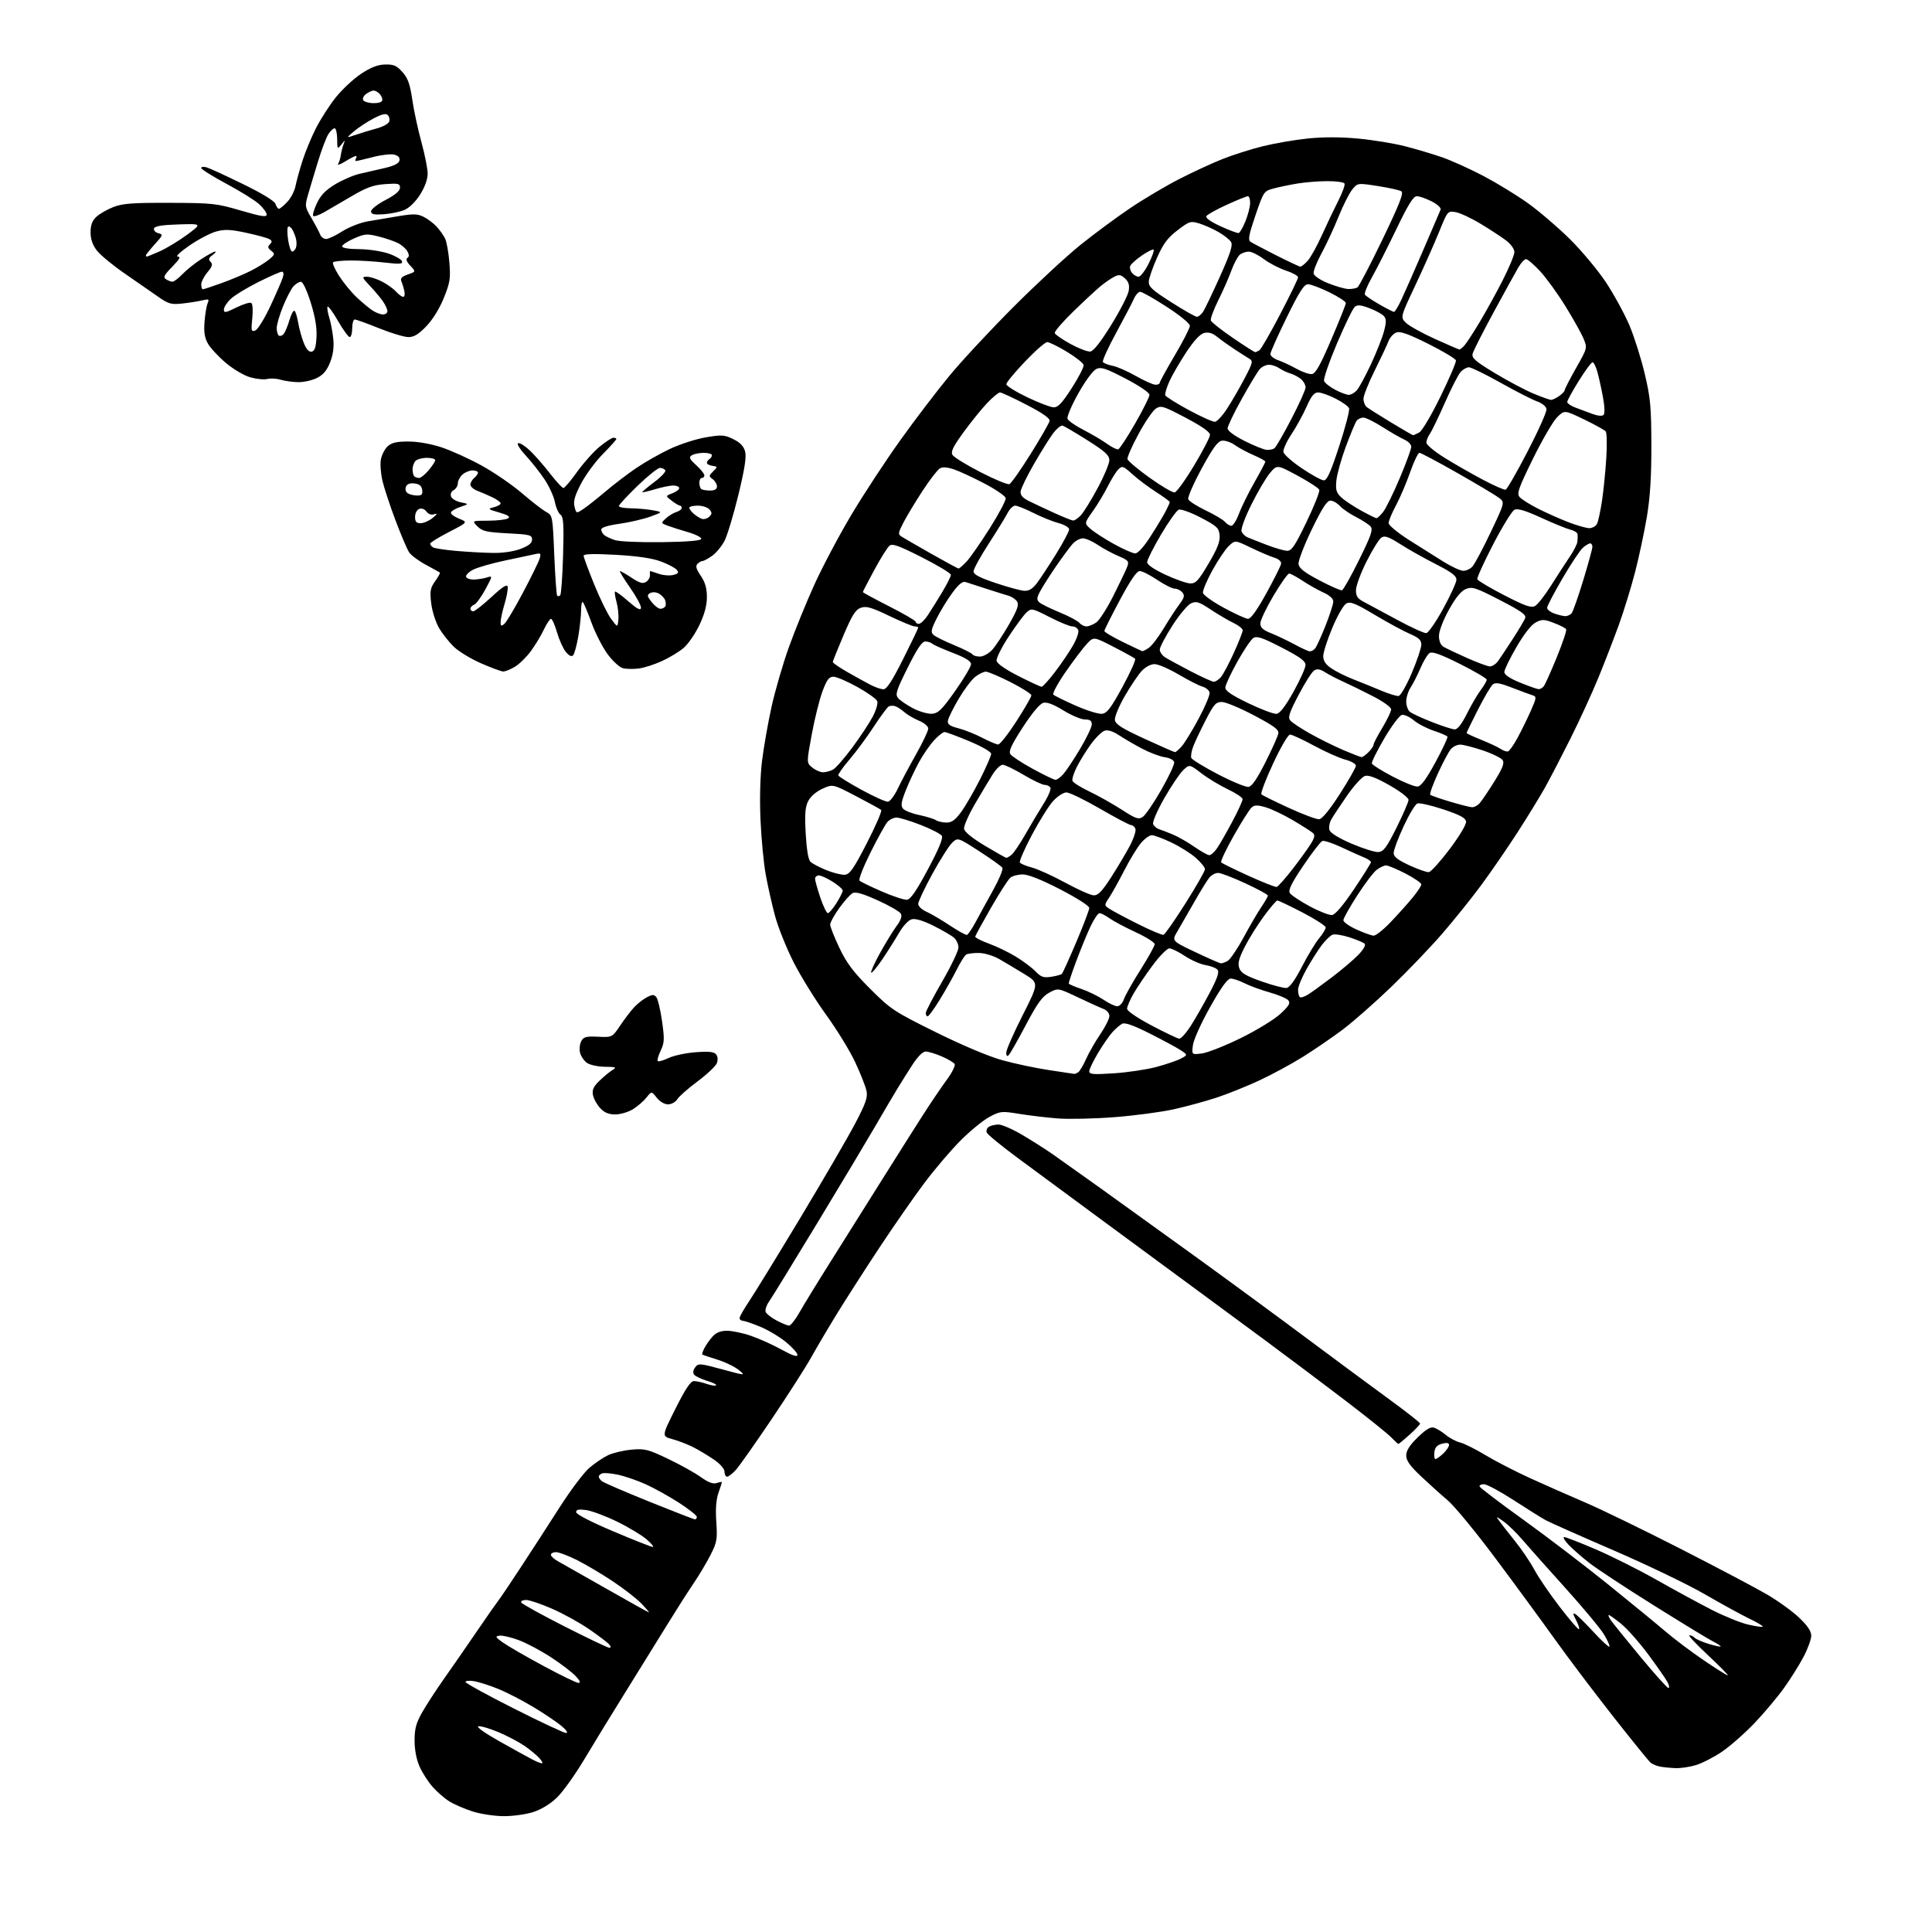 <?xml version="1.0" encoding="UTF-8" standalone="no"?>
<svg 
  version="1.1" 
  xmlns="http://www.w3.org/2000/svg" 
  xmlns:xlink="http://www.w3.org/1999/xlink" 
  xmlns:svg="http://www.w3.org/2000/svg"
  xmlns:rdf="http://www.w3.org/1999/02/22-rdf-syntax-ns#"
  xmlns:cc="http://creativecommons.org/ns#"
  xmlns:dc="http://purl.org/dc/elements/1.1/"
  viewBox="0 0 768 768"
  width="768"
  height="768"
>
<style>svg {background-color: white; }</style>"
<path stroke="none" fill="black" fill-rule="evenodd" d="M200.14,721.95C196.49,721.92 190.95,721.08 187.84,720.08C184.72,719.08 180.59,717.29 178.66,716.10C176.72,714.90 173.69,712.28 171.93,710.26C170.16,708.25 167.83,704.61 166.76,702.18C165.54,699.43 164.80,695.54 164.80,691.89C164.80,687.22 165.41,684.94 167.77,680.76C169.41,677.87 173.39,671.75 176.62,667.16C179.86,662.58 185.78,654.03 189.78,648.16C193.78,642.30 197.59,636.86 198.23,636.07C198.88,635.29 202.82,629.44 206.99,623.07C211.17,616.71 218.13,605.96 222.46,599.18C226.79,592.41 232.11,585.35 234.27,583.50C236.44,581.64 239.79,579.38 241.73,578.46C243.67,577.54 247.85,576.55 251.03,576.26C256.30,575.79 257.59,576.11 265.55,579.91C270.35,582.20 276.20,585.46 278.54,587.14C281.54,589.29 283.43,590.00 284.90,589.53C286.06,589.16 286.99,589.01 286.98,589.18C286.98,589.36 286.35,591.28 285.59,593.45C284.67,596.11 284.39,599.90 284.74,604.99C285.21,611.84 284.99,613.08 282.49,618.03C280.97,621.04 277.89,626.20 275.66,629.49C273.42,632.79 268.83,639.99 265.45,645.49C262.07,651.00 254.68,662.92 249.02,672.00C243.36,681.08 235.81,693.42 232.23,699.42C228.65,705.43 223.80,712.21 221.46,714.49C218.79,717.08 215.24,719.26 211.98,720.32C209.12,721.24 203.78,721.98 200.14,721.95zM666.09,702.86C664.12,702.79 661.38,702.52 660.00,702.27C658.62,702.02 656.90,701.31 656.16,700.71C655.43,700.11 648.62,691.71 641.04,682.06C633.46,672.40 623.08,658.65 617.98,651.50C612.87,644.35 602.31,629.95 594.50,619.50C586.70,609.05 578.19,598.70 575.59,596.50C572.99,594.30 568.19,589.98 564.93,586.91C560.48,582.72 559.00,580.63 559.00,578.57C559.00,576.62 560.33,574.53 563.58,571.37C566.91,568.14 568.69,567.08 570.09,567.53C571.14,567.86 573.25,569.16 574.76,570.42C576.26,571.67 578.82,573.02 580.42,573.41C582.03,573.80 586.53,576.05 590.42,578.40C594.32,580.75 602.23,584.84 608.00,587.48C613.77,590.12 623.67,594.49 630.00,597.20C636.33,599.90 653.42,608.21 668.00,615.65C682.58,623.10 698.08,631.29 702.46,633.85C706.83,636.41 712.57,640.55 715.21,643.07C718.51,646.22 720.00,648.43 720.00,650.21C720.00,651.63 718.63,655.40 716.96,658.58C715.28,661.76 711.82,667.30 709.26,670.88C706.70,674.47 701.44,680.75 697.56,684.83C693.67,688.92 687.84,694.07 684.59,696.28C681.34,698.49 676.66,700.90 674.18,701.65C671.71,702.39 668.07,702.94 666.09,702.86zM215.40,700.96C215.90,700.98 215.45,700.05 214.40,698.88C213.36,697.72 210.69,695.52 208.48,693.99C206.26,692.47 201.61,690.02 198.13,688.55C194.65,687.09 191.06,686.04 190.15,686.23C189.20,686.42 192.72,688.93 198.50,692.18C204.00,695.27 209.85,698.50 211.50,699.36C213.15,700.22 214.91,700.94 215.40,700.96zM225.00,688.89C225.91,688.91 225.25,687.85 223.34,686.21C221.60,684.72 216.58,681.33 212.19,678.68C207.80,676.02 201.42,672.73 198.01,671.35C194.60,669.97 190.28,668.59 188.40,668.29C186.53,667.99 185.02,668.13 185.05,668.62C185.08,669.10 193.74,673.86 204.30,679.18C214.86,684.51 224.18,688.88 225.00,688.89zM663.20,671.00C663.68,671.00 663.55,669.99 662.90,668.75C662.26,667.51 658.86,662.61 655.34,657.85C651.82,653.09 646.97,647.58 644.55,645.60C642.14,643.62 639.88,642.00 639.52,642.00C639.17,642.00 639.55,642.95 640.36,644.11C641.18,645.27 646.45,651.80 652.09,658.61C657.73,665.42 662.73,671.00 663.20,671.00zM229.92,668.98C230.90,668.99 230.58,668.16 228.92,666.36C227.59,664.90 223.22,661.55 219.21,658.91C215.20,656.27 209.38,653.17 206.29,652.01C203.20,650.85 199.73,650.04 198.58,650.20C196.74,650.47 196.89,650.78 199.95,652.96C201.84,654.31 209.04,658.47 215.95,662.19C222.85,665.91 229.14,668.97 229.92,668.98zM686.82,665.98C687.19,665.96 683.67,662.38 679.00,658.02C674.33,653.66 670.97,650.07 671.55,650.04C672.13,650.02 673.07,650.47 673.65,651.05C674.23,651.63 676.80,652.74 679.35,653.51C681.91,654.28 684.00,654.71 684.00,654.48C684.00,654.24 682.54,653.30 680.75,652.39C678.96,651.48 668.50,645.10 657.50,638.22C646.50,631.34 635.02,623.80 632.00,621.46C628.98,619.12 625.18,615.81 623.56,614.10C621.95,612.40 621.15,611.00 621.79,611.00C622.42,611.00 628.06,613.20 634.31,615.88C640.57,618.56 651.49,624.04 658.59,628.06C665.69,632.08 675.55,637.43 680.50,639.96C685.45,642.49 691.93,645.11 694.90,645.79C697.87,646.48 700.49,646.85 700.71,646.62C700.94,646.39 698.51,644.94 695.31,643.40C692.12,641.85 684.12,637.47 677.54,633.66C670.96,629.85 654.76,622.06 641.54,616.34C628.32,610.63 616.15,605.22 614.50,604.33C612.85,603.43 607.10,599.85 601.72,596.35C596.33,592.86 591.01,590.00 589.88,590.00C588.76,590.00 587.98,590.42 588.17,590.92C588.35,591.43 596.15,597.35 605.50,604.08C614.85,610.81 629.92,622.31 639.00,629.63C648.08,636.95 658.42,645.44 662.00,648.49C665.58,651.55 672.47,656.74 677.32,660.02C682.16,663.31 686.44,665.99 686.82,665.98zM242.17,655.00C242.93,655.00 242.93,654.62 242.15,653.68C241.55,652.96 238.00,650.26 234.26,647.68C230.52,645.10 223.87,641.42 219.48,639.51C215.09,637.59 210.45,636.02 209.17,636.01C207.88,636.01 206.98,636.44 207.17,636.97C207.35,637.51 215.06,641.78 224.29,646.47C233.53,651.16 241.57,655.00 242.17,655.00zM639.76,654.58C640.02,654.31 639.09,652.16 637.67,649.80C636.26,647.43 629.34,639.12 622.30,631.31C615.26,623.51 607.56,614.86 605.19,612.09C602.82,609.32 599.45,606.04 597.69,604.80C594.63,602.64 594.56,602.63 596.00,604.63C596.83,605.78 599.63,609.37 602.23,612.60C604.84,615.82 608.30,620.95 609.93,623.98C611.55,627.02 616.11,633.69 620.05,638.81C623.99,643.93 627.42,647.91 627.68,647.65C627.94,647.40 627.41,645.75 626.50,644.00C625.20,641.48 625.15,640.99 626.28,641.66C627.07,642.12 630.31,645.33 633.49,648.78C636.67,652.23 639.49,654.84 639.76,654.58zM257.95,640.95C258.19,640.98 256.84,639.39 254.95,637.42C253.05,635.45 247.90,631.45 243.50,628.53C239.10,625.61 232.70,621.82 229.28,620.11C225.86,618.40 222.14,617.00 221.03,617.00C219.91,617.00 219.00,617.47 219.00,618.05C219.00,618.62 220.24,619.77 221.75,620.60C223.26,621.43 231.93,626.34 241.00,631.51C250.07,636.68 257.70,640.93 257.95,640.95zM259.50,614.94C260.05,614.93 258.93,613.56 257.00,611.89C255.07,610.23 249.78,607.05 245.22,604.83C240.67,602.62 235.16,600.56 232.97,600.27C230.00,599.87 229.01,600.08 229.02,601.12C229.04,601.94 235.00,605.02 243.77,608.73C251.87,612.16 258.95,614.95 259.50,614.94zM276.25,603.97C276.66,603.99 277.00,603.54 277.00,602.98C277.00,602.42 273.82,599.90 269.93,597.38C266.04,594.87 260.07,591.55 256.68,590.02C253.28,588.49 248.29,586.78 245.60,586.21C242.90,585.64 240.09,585.41 239.35,585.70C238.61,585.98 238.00,586.56 238.00,586.98C238.00,587.41 238.56,588.22 239.25,588.79C239.94,589.36 248.38,593.01 258.00,596.89C267.62,600.77 275.84,603.96 276.25,603.97zM289.05,587.00C288.47,587.00 288.00,586.12 288.00,585.05C288.00,583.87 286.30,581.93 283.75,580.18C281.41,578.58 277.70,576.36 275.49,575.24C273.29,574.12 269.58,572.70 267.25,572.07C263.02,570.93 263.02,570.93 268.52,559.96C272.53,551.97 274.52,549.00 275.86,549.00C276.87,549.00 279.14,549.50 280.90,550.12C282.66,550.73 284.35,550.99 284.65,550.68C284.95,550.38 283.35,549.58 281.09,548.91C278.83,548.23 276.54,547.15 276.01,546.51C275.36,545.73 275.47,544.73 276.33,543.56C277.57,541.87 278.09,541.91 287.07,544.33C296.50,546.89 296.50,546.89 293.59,544.53C291.99,543.24 288.17,541.40 285.09,540.45C282.02,539.50 279.35,538.60 279.17,538.45C278.99,538.29 279.38,537.12 280.04,535.84C280.71,534.55 282.17,532.49 283.30,531.25C284.71,529.70 286.49,529.00 289.02,529.00C291.04,529.00 295.32,529.90 298.53,531.01C301.74,532.11 307.21,534.58 310.68,536.49C314.98,538.85 317.00,539.53 317.00,538.60C317.00,537.85 314.93,535.54 312.39,533.46C309.86,531.39 305.24,528.64 302.14,527.37C299.04,526.09 295.94,525.04 295.25,525.02C294.56,525.01 294.00,524.53 294.00,523.95C294.00,523.36 295.72,520.33 297.83,517.20C299.94,514.06 309.12,499.10 318.24,483.95C327.35,468.79 337.13,451.98 339.96,446.58C344.17,438.55 344.99,436.20 344.45,433.63C344.09,431.91 342.09,426.83 340.00,422.34C337.92,417.85 332.68,409.30 328.36,403.34C324.05,397.38 318.21,387.94 315.40,382.36C312.58,376.78 309.30,368.58 308.10,364.13C306.90,359.69 305.24,352.33 304.41,347.78C303.58,343.22 302.63,333.38 302.31,325.90C301.94,317.52 302.18,308.50 302.93,302.40C303.60,296.96 305.30,287.32 306.69,281.00C308.09,274.68 311.16,264.10 313.51,257.50C315.86,250.90 320.44,239.65 323.68,232.49C326.93,225.34 333.55,212.83 338.40,204.70C343.24,196.57 352.00,183.22 357.85,175.04C363.71,166.85 372.53,155.28 377.45,149.33C382.37,143.37 393.84,131.05 402.95,121.94C412.05,112.83 424.00,101.77 429.50,97.35C435.00,92.92 443.88,86.36 449.23,82.76C454.58,79.15 463.36,73.95 468.73,71.19C474.10,68.43 481.88,64.84 486.00,63.21C490.12,61.57 497.32,59.29 502.00,58.13C506.68,56.97 514.74,55.58 519.93,55.05C526.09,54.42 533.02,54.43 539.93,55.09C545.74,55.64 554.10,57.00 558.50,58.13C562.90,59.25 569.58,61.24 573.34,62.55C577.10,63.87 584.47,67.20 589.71,69.96C594.95,72.72 602.88,77.57 607.33,80.74C611.77,83.91 619.28,90.33 624.01,95.00C628.74,99.67 635.21,107.44 638.40,112.25C641.58,117.07 645.76,124.72 647.69,129.25C649.61,133.79 652.36,142.45 653.79,148.50C656.08,158.12 656.41,161.70 656.44,177.00C656.47,189.50 655.96,197.64 654.65,205.50C653.63,211.55 651.52,221.45 649.95,227.50C648.38,233.55 645.49,242.95 643.52,248.39C641.55,253.83 637.89,263.28 635.39,269.38C632.89,275.48 627.91,286.33 624.33,293.49C620.75,300.64 616.19,309.43 614.20,313.00C612.21,316.57 607.24,324.68 603.16,331.00C599.08,337.32 592.57,346.77 588.70,352.00C584.83,357.23 577.91,365.84 573.31,371.15C568.72,376.46 559.66,385.92 553.18,392.17C546.70,398.41 537.95,406.12 533.75,409.28C529.54,412.44 522.37,417.35 517.80,420.19C513.24,423.03 505.45,427.24 500.50,429.54C495.55,431.84 487.90,434.91 483.50,436.36C479.10,437.80 471.45,439.88 466.50,440.98C461.55,442.07 450.98,443.48 443.00,444.09C435.02,444.71 424.90,444.94 420.50,444.60C416.10,444.26 409.20,443.44 405.17,442.78C398.18,441.64 397.64,441.69 393.35,443.97C390.87,445.28 385.71,449.49 381.88,453.33C378.05,457.16 371.51,464.84 367.35,470.40C363.19,475.95 355.18,487.48 349.55,496.00C343.92,504.52 336.40,516.23 332.85,522.00C329.30,527.77 324.65,535.64 322.52,539.48C320.39,543.32 313.33,554.34 306.84,563.98C300.35,573.62 293.93,582.74 292.57,584.25C291.21,585.76 289.62,587.00 289.05,587.00zM570.62,580.00C571.03,580.00 572.41,579.02 573.69,577.83C574.96,576.63 576.00,575.09 576.00,574.41C576.00,573.55 575.16,573.40 573.25,573.90C571.24,574.43 570.41,575.36 570.18,577.32C570.01,578.79 570.21,580.00 570.62,580.00zM555.88,573.98C555.67,573.97 554.40,572.81 553.06,571.40C551.72,569.99 543.62,563.48 535.06,556.94C526.50,550.40 511.85,539.40 502.50,532.49C493.15,525.58 479.43,515.46 472.00,510.01C464.57,504.55 449.05,493.12 437.50,484.61C425.95,476.09 411.17,465.19 404.65,460.37C398.13,455.56 392.55,450.98 392.25,450.21C391.95,449.43 392.34,448.40 393.10,447.91C393.87,447.43 395.60,447.02 396.94,447.02C398.28,447.01 402.56,448.88 406.44,451.18C410.32,453.48 415.75,456.93 418.50,458.85C421.25,460.77 429.80,466.85 437.50,472.36C445.20,477.87 462.07,490.02 475.00,499.37C487.93,508.72 507.95,523.41 519.50,532.03C531.05,540.64 545.90,551.63 552.50,556.44C559.10,561.26 564.50,565.50 564.50,565.88C564.50,566.25 562.65,568.23 560.38,570.28C558.11,572.32 556.09,573.99 555.88,573.98zM313.65,526.96C314.29,526.98 316.16,524.60 317.82,521.67C319.48,518.73 325.06,509.62 330.23,501.42C335.40,493.21 344.29,479.07 349.97,470.00C355.66,460.93 363.05,449.23 366.39,444.00C369.73,438.77 374.20,432.16 376.32,429.29C378.44,426.43 379.86,423.58 379.48,422.96C379.09,422.34 376.77,420.97 374.31,419.92C371.85,418.86 369.00,418.00 367.97,418.00C366.82,418.00 364.81,420.01 362.71,423.25C360.84,426.14 358.08,430.52 356.58,433.00C355.07,435.48 351.10,442.23 347.75,448.00C344.39,453.77 334.02,471.10 324.69,486.50C315.36,501.90 306.85,515.75 305.77,517.29C304.70,518.82 304.06,520.71 304.36,521.49C304.65,522.26 306.61,523.80 308.70,524.91C310.79,526.01 313.02,526.93 313.65,526.96zM244.58,443.00C241.93,443.00 240.25,442.29 238.56,440.47C237.28,439.09 235.99,436.75 235.71,435.27C235.31,433.20 235.91,431.92 238.37,429.55C240.12,427.87 242.44,425.96 243.52,425.31C245.23,424.28 244.81,424.11 240.47,424.06C237.71,424.03 234.50,423.34 233.34,422.52C232.18,421.71 230.94,419.90 230.59,418.50C230.24,417.10 230.44,415.04 231.05,413.91C231.98,412.16 232.97,411.90 237.75,412.12C243.35,412.38 243.35,412.38 246.57,407.62C248.33,405.01 250.84,401.73 252.14,400.34C253.44,398.95 255.69,397.19 257.15,396.43C259.35,395.28 259.98,395.28 260.90,396.38C261.51,397.12 262.53,401.40 263.17,405.91C264.19,413.11 264.12,414.52 262.62,417.67C261.68,419.64 261.16,421.50 261.47,421.80C261.78,422.11 263.70,421.56 265.75,420.58C267.79,419.61 272.63,418.57 276.50,418.28C281.79,417.88 283.82,418.09 284.66,419.12C285.33,419.95 285.45,421.34 284.96,422.62C284.52,423.79 281.08,427.04 277.33,429.84C273.57,432.63 269.93,435.84 269.24,436.96C268.54,438.10 266.92,439.00 265.56,439.00C264.14,439.00 262.29,437.91 261.07,436.37C259.00,433.73 259.00,433.73 256.98,436.29C255.87,437.70 253.46,439.79 251.62,440.93C249.77,442.07 246.61,443.00 244.58,443.00zM427.00,426.89C427.27,426.93 428.00,426.64 428.61,426.23C429.22,425.83 430.62,423.48 431.72,421.00C432.82,418.52 435.36,414.09 437.36,411.15C439.36,408.21 441.00,404.93 441.00,403.87C441.00,402.77 439.99,401.57 438.62,401.05C437.31,400.55 432.72,398.47 428.41,396.42C420.58,392.71 420.58,392.71 417.08,394.60C414.30,396.11 412.39,398.75 407.79,407.45C404.61,413.47 401.56,418.84 401.00,419.40C400.33,420.07 400.00,419.75 400.00,418.42C400.00,417.34 402.93,410.67 406.50,403.61C413.00,390.77 413.00,390.77 407.25,387.24C404.09,385.30 399.61,382.62 397.29,381.29C394.88,379.91 391.40,378.85 389.14,378.82C386.96,378.79 384.69,379.08 384.07,379.45C383.46,379.83 381.80,382.47 380.37,385.32C378.95,388.17 375.93,393.54 373.66,397.25C371.40,400.96 369.19,404.00 368.77,404.00C368.35,404.00 368.00,403.43 368.00,402.72C368.00,402.02 370.93,396.40 374.50,390.23C378.07,384.06 381.00,377.95 381.00,376.66C381.00,375.37 380.21,373.62 379.25,372.77C378.29,371.92 374.63,369.79 371.13,368.04C367.02,365.98 363.94,365.05 362.47,365.42C361.14,365.75 359.06,367.96 357.44,370.74C355.92,373.36 352.91,378.12 350.75,381.33C348.59,384.53 346.59,386.92 346.31,386.64C346.02,386.36 347.61,382.83 349.84,378.81C352.07,374.79 355.02,369.97 356.41,368.10C358.13,365.79 358.66,364.22 358.08,363.18C357.61,362.35 353.49,359.97 348.91,357.90C342.97,355.22 340.12,354.40 338.91,355.05C337.98,355.54 335.60,358.21 333.61,360.98C331.63,363.74 330.00,366.69 330.00,367.53C330.00,368.37 331.65,372.53 333.66,376.77C336.54,382.84 339.15,386.31 345.91,393.07C354.09,401.24 355.34,402.07 372.00,410.32C382.60,415.57 393.05,419.97 398.50,421.47C403.45,422.84 411.77,424.60 417.00,425.38C422.23,426.16 426.73,426.84 427.00,426.89zM442.75,426.66C448.11,426.31 455.65,425.19 459.50,424.18C463.35,423.16 467.78,421.66 469.34,420.84C472.18,419.35 472.18,419.35 469.34,417.47C467.78,416.44 462.26,413.46 457.08,410.85C450.55,407.57 447.17,406.37 446.08,406.96C445.21,407.43 443.52,408.87 442.32,410.16C441.12,411.45 438.53,415.17 436.57,418.44C434.61,421.71 433.00,425.04 433.00,425.84C433.00,427.07 434.58,427.20 442.75,426.66zM477.83,418.75C480.10,418.44 487.06,415.69 493.28,412.63C499.51,409.57 506.55,405.26 508.94,403.05C512.41,399.85 513.05,398.76 512.12,397.65C511.49,396.88 508.16,395.47 504.73,394.51C501.30,393.55 496.83,391.92 494.79,390.88C492.75,389.85 490.26,389.00 489.25,389.00C487.97,389.00 485.54,392.34 481.09,400.24C477.56,406.50 474.51,413.22 474.22,415.39C473.70,419.30 473.70,419.30 477.83,418.75zM468.76,412.89C469.46,412.95 471.53,410.64 473.37,407.75C475.21,404.86 478.59,398.96 480.88,394.63C483.89,388.93 484.75,386.41 484.00,385.50C483.43,384.81 481.28,383.97 479.23,383.64C477.18,383.30 473.48,381.67 471.00,380.02C468.52,378.36 465.76,377.01 464.84,377.00C463.93,377.00 460.92,380.05 458.16,383.79C455.39,387.52 451.98,392.58 450.57,395.04C449.17,397.49 448.02,400.18 448.03,401.00C448.03,401.88 452.07,404.63 457.76,407.64C463.12,410.47 468.07,412.84 468.76,412.89zM444.13,400.00C445.07,400.00 446.24,398.74 446.81,397.12C447.36,395.54 450.33,390.28 453.41,385.43C456.48,380.58 459.00,376.04 459.00,375.33C459.00,374.63 455.62,372.50 451.49,370.59C447.36,368.68 442.67,366.19 441.08,365.06C439.49,363.93 437.69,363.00 437.08,363.00C436.48,363.00 434.87,365.36 433.50,368.25C432.14,371.14 429.60,377.32 427.85,382.00C426.09,386.68 424.75,390.73 424.86,391.00C424.97,391.27 427.26,392.25 429.96,393.16C432.65,394.08 436.57,395.99 438.66,397.41C440.75,398.84 443.22,400.00 444.13,400.00zM519.92,395.38C521.34,394.49 525.65,391.37 529.50,388.45C533.35,385.53 538.05,381.54 539.95,379.57C542.05,377.39 543.03,375.65 542.45,375.12C541.93,374.64 539.21,373.50 536.41,372.59C533.60,371.69 530.59,371.22 529.71,371.56C528.83,371.90 526.93,373.72 525.49,375.60C524.05,377.49 521.33,381.77 519.44,385.11C517.55,388.46 516.00,392.20 516.00,393.43C516.00,394.66 516.30,395.97 516.67,396.34C517.04,396.71 518.50,396.27 519.92,395.38zM511.39,392.73C512.65,392.58 514.71,389.74 517.55,384.25C519.91,379.71 522.99,374.61 524.42,372.92C525.84,371.23 526.99,369.32 526.99,368.67C526.98,368.03 522.81,365.35 517.74,362.71C512.66,360.08 508.16,357.94 507.75,357.96C507.33,357.98 504.92,360.81 502.39,364.25C499.86,367.69 496.43,373.18 494.77,376.46C492.44,381.07 491.96,382.97 492.63,384.86C493.31,386.78 495.24,387.92 501.50,390.13C505.90,391.68 510.35,392.85 511.39,392.73zM417.86,388.29C419.86,387.99 421.78,387.46 422.12,387.12C422.46,386.78 425.04,381.07 427.87,374.42C430.69,367.78 433.00,361.71 433.00,360.92C433.00,360.12 427.99,356.91 421.48,353.55C414.07,349.73 408.75,347.60 406.57,347.60C404.71,347.60 402.48,348.19 401.62,348.90C400.75,349.62 397.30,354.99 393.94,360.84C390.59,366.69 387.76,371.84 387.67,372.28C387.58,372.72 389.95,373.96 392.94,375.04C395.93,376.11 400.78,378.44 403.72,380.22C406.67,382.01 410.23,384.68 411.65,386.15C413.80,388.40 414.82,388.75 417.86,388.29zM485.32,382.95C485.76,382.98 486.96,382.56 487.96,382.02C488.97,381.48 491.83,377.29 494.31,372.70C496.79,368.11 499.98,362.64 501.41,360.54C502.83,358.44 504.00,356.40 504.00,356.01C504.00,355.61 499.99,353.42 495.08,351.15C490.17,348.87 485.29,347.00 484.23,347.00C483.18,347.00 481.64,347.79 480.82,348.75C480.00,349.71 477.28,354.10 474.78,358.50C472.28,362.90 469.23,368.20 468.01,370.27C465.78,374.03 465.78,374.03 475.14,378.47C480.29,380.91 484.87,382.92 485.32,382.95zM384.36,371.63C384.83,371.52 386.41,369.19 387.87,366.46C389.33,363.73 392.46,358.02 394.83,353.76C397.19,349.50 398.83,345.54 398.47,344.96C398.11,344.37 393.98,341.42 389.28,338.39C380.75,332.88 380.75,332.88 378.51,334.99C377.27,336.15 373.73,341.73 370.63,347.39C367.53,353.04 365.00,358.42 365.00,359.32C365.00,360.23 366.46,361.62 368.25,362.41C370.04,363.21 374.20,365.65 377.50,367.84C380.80,370.04 383.89,371.74 384.36,371.63zM462.50,371.61C463.05,371.47 466.99,365.83 471.25,359.09C475.51,352.35 479.00,346.24 479.00,345.52C479.00,344.80 477.34,342.75 475.32,340.98C473.30,339.20 468.91,336.45 465.57,334.87C462.23,333.29 458.75,332.00 457.84,332.00C456.93,332.00 454.98,333.42 453.52,335.16C452.06,336.89 449.11,341.73 446.97,345.91C444.83,350.08 442.14,354.93 440.98,356.69C438.88,359.88 438.88,359.88 441.19,361.38C442.46,362.20 447.55,364.91 452.50,367.38C457.45,369.86 461.95,371.76 462.50,371.61zM546.03,371.94C546.88,371.97 549.84,369.64 552.61,366.75C555.39,363.86 559.31,359.51 561.33,357.07C563.35,354.63 565.00,352.16 565.00,351.57C564.99,350.98 562.16,349.04 558.71,347.25C555.25,345.46 551.76,344.01 550.96,344.02C550.16,344.03 548.47,344.84 547.21,345.81C545.95,346.77 542.47,351.38 539.47,356.03C536.47,360.69 534.01,365.09 534.01,365.81C534.00,366.53 536.36,368.19 539.25,369.50C542.14,370.81 545.19,371.91 546.03,371.94zM529.50,363.74C530.79,363.58 533.88,359.96 538.22,353.50C541.92,348.00 544.96,343.15 544.97,342.73C544.99,342.30 543.76,341.46 542.25,340.85C540.74,340.24 536.66,338.41 533.20,336.78C529.73,335.15 526.33,334.04 525.64,334.31C524.95,334.57 521.55,338.98 518.09,344.11C513.41,351.03 512.03,353.83 512.71,354.97C513.22,355.81 516.76,358.18 520.57,360.24C524.38,362.29 528.40,363.87 529.50,363.74zM329.08,363.00C329.57,363.00 331.11,361.21 332.49,359.02C333.87,356.83 335.00,354.59 335.00,354.03C335.00,353.48 333.21,351.89 331.02,350.51C328.83,349.13 326.36,348.00 325.52,348.00C324.68,348.00 324.00,348.59 324.00,349.31C324.00,350.02 324.94,353.40 326.09,356.81C327.24,360.21 328.59,363.00 329.08,363.00zM360.49,357.67C361.95,357.55 364.20,354.29 368.87,345.56C373.22,337.41 374.97,333.18 374.38,332.24C373.89,331.47 370.12,329.54 366.00,327.93C361.88,326.32 357.56,325.01 356.40,325.00C355.25,325.00 353.61,325.79 352.76,326.75C351.91,327.71 348.89,333.17 346.04,338.88C343.19,344.58 341.22,349.62 341.68,350.07C342.13,350.52 346.10,352.45 350.50,354.36C354.90,356.28 359.40,357.76 360.49,357.67zM434.76,355.91C436.50,355.98 438.06,354.37 441.68,348.75C444.24,344.76 447.60,339.13 449.13,336.23C450.66,333.32 451.66,330.29 451.35,329.48C451.04,328.66 450.28,328.00 449.66,328.00C449.05,328.00 443.49,325.07 437.32,321.50C431.14,317.93 425.12,315.00 423.93,315.00C422.74,315.00 420.36,316.54 418.63,318.43C416.91,320.32 413.11,326.39 410.18,331.92C407.26,337.45 405.11,342.37 405.42,342.86C405.72,343.35 407.89,344.26 410.23,344.87C412.58,345.49 418.55,348.20 423.50,350.90C428.45,353.60 433.52,355.86 434.76,355.91zM507.50,352.57C508.05,352.45 510.98,349.14 514.01,345.22C517.04,341.30 520.31,336.74 521.28,335.10C522.69,332.71 522.79,331.90 521.77,331.03C521.07,330.43 517.57,328.20 513.99,326.08C510.41,323.96 505.59,321.66 503.27,320.96C499.97,319.97 498.75,319.96 497.60,320.92C496.80,321.59 493.59,326.63 490.47,332.14C487.36,337.64 485.10,342.45 485.45,342.82C485.80,343.19 490.68,345.59 496.30,348.15C501.91,350.70 506.95,352.69 507.50,352.57zM335.87,347.72C337.82,347.54 339.36,345.32 344.63,335.07C348.15,328.23 350.69,322.33 350.27,321.96C349.84,321.59 345.35,319.12 340.28,316.48C331.05,311.67 331.05,311.67 326.96,313.52C324.52,314.62 322.23,316.59 321.30,318.39C320.06,320.79 319.85,323.49 320.28,331.34C320.63,337.65 321.31,341.73 322.16,342.56C322.90,343.28 325.75,344.79 328.50,345.90C331.25,347.02 334.57,347.84 335.87,347.72zM568.00,346.68C568.83,346.58 572.55,342.44 576.28,337.50C580.24,332.24 582.94,327.70 582.78,326.58C582.57,325.12 580.36,323.95 573.72,321.73C568.89,320.13 564.25,319.08 563.41,319.40C562.57,319.72 560.11,323.82 557.94,328.51C555.77,333.20 554.00,337.95 554.00,339.06C554.00,340.58 555.59,341.83 560.25,343.98C563.69,345.57 567.17,346.79 568.00,346.68zM400.06,341.00C400.37,341.00 401.31,340.44 402.16,339.75C403.00,339.06 405.50,335.35 407.69,331.50C409.89,327.65 413.16,322.17 414.95,319.32C416.74,316.48 417.91,313.66 417.55,313.07C417.18,312.48 416.15,312.00 415.25,312.00C414.35,312.00 410.59,310.20 406.88,308.00C403.18,305.80 399.45,304.00 398.59,304.00C397.73,304.00 395.96,305.69 394.65,307.75C393.35,309.81 390.18,315.10 387.61,319.50C385.04,323.90 383.07,328.38 383.22,329.45C383.40,330.67 386.46,333.17 391.50,336.19C395.90,338.83 399.75,341.00 400.06,341.00zM480.68,339.94C481.33,339.98 482.72,338.76 483.76,337.25C484.81,335.74 487.54,330.98 489.83,326.67C492.12,322.37 493.98,318.32 493.95,317.67C493.92,317.03 491.29,315.27 488.10,313.76C484.91,312.25 480.18,309.39 477.58,307.40C472.85,303.79 472.85,303.79 470.37,306.12C469.01,307.40 465.63,312.41 462.85,317.26C460.08,322.10 458.07,326.74 458.38,327.56C458.70,328.38 459.75,329.30 460.73,329.61C461.70,329.92 464.18,330.87 466.23,331.73C468.28,332.58 472.11,334.77 474.73,336.59C477.35,338.40 480.03,339.91 480.68,339.94zM547.96,338.70C549.99,338.53 551.21,336.89 555.14,329.00C557.74,323.77 559.89,318.82 559.92,318.00C559.95,317.15 556.69,314.63 552.38,312.17C547.20,309.22 544.10,308.03 542.64,308.43C541.46,308.76 538.25,312.27 535.50,316.23C532.75,320.20 529.91,324.49 529.20,325.76C528.48,327.04 528.16,328.93 528.49,329.96C528.86,331.13 532.19,333.18 537.29,335.37C541.81,337.31 546.60,338.81 547.96,338.70zM376.24,326.98C378.33,327.00 379.73,325.98 382.09,322.75C383.80,320.41 387.17,314.57 389.60,309.77C392.02,304.97 394.00,300.42 394.00,299.66C394.00,298.86 390.27,296.72 385.25,294.62C380.44,292.61 376.03,290.98 375.45,290.99C374.87,290.99 373.02,292.46 371.34,294.25C369.67,296.04 366.95,299.98 365.30,303.00C363.65,306.02 361.28,311.09 360.03,314.26C358.24,318.80 358.01,320.31 358.96,321.45C359.62,322.24 362.48,323.38 365.33,323.97C368.17,324.57 371.18,325.48 372.00,326.01C372.82,326.54 374.73,326.98 376.24,326.98zM454.26,324.74C455.32,324.04 458.63,319.20 461.62,313.98C464.60,308.77 466.92,303.82 466.76,303.00C466.60,302.13 465.01,301.29 462.99,301.00C461.07,300.73 457.05,299.21 454.05,297.63C451.05,296.05 446.92,293.65 444.87,292.29C442.44,290.69 440.42,290.05 439.11,290.46C438.00,290.82 435.55,293.22 433.67,295.80C431.79,298.39 429.26,302.46 428.06,304.85C426.85,307.24 426.07,309.75 426.33,310.42C426.59,311.10 429.66,313.02 433.15,314.69C436.64,316.35 442.39,319.59 445.92,321.87C451.51,325.48 452.59,325.85 454.26,324.74zM524.38,325.66C525.58,325.56 528.55,321.93 532.63,315.58C536.13,310.12 539.00,305.08 539.00,304.37C539.00,303.66 537.09,302.57 534.75,301.96C532.41,301.34 526.83,298.85 522.35,296.42C517.86,293.99 513.57,292.00 512.81,292.00C512.04,292.00 509.11,297.00 506.08,303.52C503.13,309.86 501.04,315.37 501.43,315.76C501.82,316.16 506.73,318.58 512.32,321.15C517.92,323.72 523.35,325.75 524.38,325.66zM585.10,320.89C585.97,320.95 587.38,320.21 588.22,319.25C589.06,318.29 591.68,314.41 594.04,310.63C597.26,305.47 598.09,303.37 597.35,302.20C596.81,301.34 593.28,299.60 589.49,298.32C585.71,297.04 581.64,296.00 580.46,296.00C579.28,296.00 577.62,296.79 576.77,297.75C575.92,298.71 573.60,303.06 571.61,307.41C569.61,311.76 568.24,315.58 568.54,315.91C568.85,316.23 572.34,317.46 576.30,318.64C580.26,319.82 584.22,320.83 585.10,320.89zM353.00,318.70C353.82,318.59 355.57,316.25 356.88,313.50C358.18,310.75 361.45,304.62 364.13,299.87C366.81,295.13 369.00,290.52 369.00,289.63C369.00,288.72 367.38,287.35 365.26,286.47C363.21,285.61 360.62,284.09 359.51,283.10C358.41,282.11 356.78,281.05 355.91,280.74C355.03,280.44 353.83,280.49 353.23,280.86C352.63,281.23 349.93,284.90 347.23,289.02C344.54,293.13 340.22,298.96 337.65,301.96C335.08,304.96 333.10,307.79 333.25,308.25C333.40,308.70 337.57,311.29 342.51,313.99C347.46,316.69 352.18,318.81 353.00,318.70zM496.30,312.80C497.66,312.59 499.73,309.57 503.04,303.00C505.67,297.77 507.97,292.64 508.16,291.58C508.43,290.05 506.47,288.59 498.50,284.38C493.00,281.48 487.27,279.08 485.76,279.05C483.36,279.01 482.57,279.88 479.28,286.25C477.22,290.24 474.98,294.98 474.31,296.78C473.63,298.58 473.30,300.61 473.56,301.28C473.81,301.96 478.60,304.89 484.19,307.80C489.77,310.71 495.23,312.96 496.30,312.80zM563.48,312.67C564.89,312.55 566.96,309.74 570.62,303.00C573.46,297.77 575.60,293.20 575.38,292.83C575.16,292.46 572.72,291.40 569.96,290.49C567.20,289.57 563.61,287.70 561.98,286.33C560.36,284.97 558.25,284.00 557.29,284.18C556.33,284.37 553.18,288.56 550.29,293.51C547.39,298.45 545.16,302.95 545.33,303.50C545.49,304.05 549.20,306.37 553.56,308.67C557.93,310.96 562.39,312.76 563.48,312.67zM419.58,309.99C420.17,309.99 421.56,308.99 422.67,307.75C423.78,306.51 426.78,302.00 429.34,297.71C431.90,293.43 434.00,289.05 434.00,287.96C434.00,286.49 433.32,286.00 431.27,286.00C429.77,286.00 425.92,284.38 422.72,282.41C418.73,279.95 416.20,279.00 414.70,279.40C413.34,279.76 410.22,283.49 406.58,289.11C402.13,295.96 400.89,298.61 401.62,299.76C402.15,300.60 406.17,303.24 410.54,305.63C414.92,308.02 418.98,309.98 419.58,309.99zM327.18,307.00C328.25,307.00 330.02,306.52 331.12,305.94C332.21,305.35 335.67,301.41 338.80,297.17C341.94,292.94 345.59,287.41 346.92,284.89C348.25,282.37 349.06,279.59 348.72,278.72C348.39,277.85 344.82,275.31 340.81,273.08C336.79,270.85 332.52,269.02 331.32,269.01C329.58,269.00 328.70,270.16 326.97,274.75C325.78,277.91 323.85,285.62 322.70,291.88C320.59,303.25 320.59,303.25 322.91,305.13C324.18,306.16 326.10,307.00 327.18,307.00zM541.25,300.97C541.66,300.99 542.90,300.10 544.00,299.00C545.10,297.90 546.00,296.57 546.00,296.05C546.00,295.53 547.57,292.49 549.50,289.30C551.42,286.11 553.00,282.82 553.00,281.99C553.00,281.13 549.90,278.89 545.75,276.76C541.76,274.70 536.48,272.12 534.00,271.00C531.52,269.89 528.27,268.19 526.76,267.24C524.75,265.96 523.58,265.77 522.39,266.53C521.49,267.09 518.71,271.46 516.22,276.23C512.46,283.41 511.89,285.17 512.93,286.42C513.63,287.25 517.19,289.61 520.85,291.66C524.51,293.71 530.42,296.64 534.00,298.17C537.58,299.70 540.84,300.96 541.25,300.97zM467.08,298.99C467.39,298.99 468.57,297.99 469.69,296.75C470.81,295.51 473.85,290.57 476.44,285.76C479.03,280.95 481.00,276.26 480.83,275.33C480.65,274.40 479.38,273.33 478.00,272.94C476.62,272.56 472.36,270.39 468.52,268.12C464.67,265.85 460.37,264.00 458.95,264.00C457.43,264.00 455.33,265.12 453.82,266.75C452.42,268.26 449.38,272.78 447.07,276.79C444.75,280.81 443.01,285.04 443.19,286.24C443.43,287.93 446.02,289.56 455.00,293.69C461.32,296.60 466.76,298.98 467.08,298.99zM599.48,298.69C600.04,298.51 601.74,296.08 603.26,293.28C604.79,290.47 607.15,285.65 608.52,282.56C610.81,277.38 610.87,276.90 609.25,276.40C608.29,276.11 604.64,274.76 601.14,273.40C596.25,271.50 594.47,271.19 593.40,272.08C592.64,272.71 589.99,277.22 587.51,282.09C585.03,286.96 583.00,291.13 583.00,291.36C583.00,291.58 585.59,292.80 588.75,294.06C591.91,295.32 595.39,296.95 596.48,297.68C597.57,298.41 598.92,298.87 599.48,298.69zM396.78,295.95C397.48,295.98 400.74,291.84 404.02,286.75C407.30,281.66 409.98,277.02 409.99,276.43C409.99,275.85 406.29,273.49 401.75,271.18C397.21,268.88 392.77,267.00 391.88,267.00C391.00,267.00 389.09,267.93 387.64,269.07C386.19,270.21 383.24,274.15 381.07,277.82C378.91,281.49 377.00,285.36 376.82,286.41C376.57,287.93 377.43,288.57 381.00,289.51C383.48,290.15 387.75,291.86 390.50,293.30C393.25,294.73 396.08,295.93 396.78,295.95zM578.24,289.94C579.39,289.98 581.02,287.91 583.10,283.75C584.81,280.31 587.30,276.07 588.61,274.32C589.92,272.57 591.00,270.71 591.00,270.20C591.00,269.68 586.23,266.87 580.40,263.95C572.78,260.13 569.38,258.90 568.31,259.58C567.49,260.10 565.85,262.79 564.66,265.58C563.47,268.36 561.71,271.83 560.75,273.28C559.79,274.74 559.00,277.24 559.00,278.84C559.00,280.44 559.64,282.29 560.43,282.94C561.21,283.59 565.15,285.42 569.18,287.00C573.20,288.59 577.28,289.91 578.24,289.94zM370.48,283.73C372.99,283.54 374.43,282.12 379.73,274.62C383.18,269.73 386.00,264.96 386.00,264.02C386.00,262.83 383.83,261.48 378.75,259.52C374.76,257.98 371.07,256.34 370.55,255.86C370.03,255.39 368.79,255.00 367.79,255.00C366.50,255.00 364.52,257.95 360.81,265.42C356.29,274.49 355.80,276.06 357.00,277.49C357.75,278.40 360.42,280.23 362.93,281.55C365.45,282.87 368.84,283.85 370.48,283.73zM438.00,283.75C440.06,283.54 441.51,281.65 446.22,273.02C449.36,267.25 451.61,262.23 451.22,261.85C450.82,261.47 446.96,259.34 442.64,257.12C434.78,253.07 434.78,253.07 432.14,255.83C430.69,257.36 426.89,262.36 423.70,266.95C420.51,271.55 418.28,275.68 418.73,276.13C419.18,276.58 423.14,278.53 427.52,280.47C431.91,282.41 436.62,283.88 438.00,283.75zM507.47,283.76C508.79,283.58 511.01,280.69 514.18,275.00C516.78,270.32 518.93,265.56 518.96,264.41C518.99,262.78 516.96,261.28 509.50,257.42C501.88,253.49 499.65,252.73 498.25,253.60C497.29,254.19 494.40,258.47 491.83,263.09C489.26,267.72 487.12,272.31 487.08,273.29C487.02,274.59 489.54,276.31 496.25,279.55C501.34,282.01 506.39,283.90 507.47,283.76zM555.95,276.67C556.75,276.57 559.09,272.50 561.20,267.55C563.29,262.64 565.00,257.56 565.00,256.27C565.00,254.44 564.00,253.50 560.44,251.97C557.93,250.90 551.66,247.50 546.52,244.43C538.78,239.82 536.81,239.03 535.19,239.90C534.08,240.49 531.64,244.74 529.61,249.58C527.62,254.32 526.00,259.39 526.01,260.85C526.01,262.71 526.97,264.15 529.26,265.70C531.04,266.92 534.98,268.87 538.00,270.05C541.02,271.23 545.98,273.24 549.00,274.52C552.02,275.79 555.15,276.76 555.95,276.67zM351.20,274.00C352.48,274.00 354.69,270.59 358.99,262.02C362.30,255.42 365.00,249.80 365.00,249.52C365.00,249.23 364.37,249.00 363.60,249.00C362.82,249.00 358.29,247.13 353.51,244.84C346.37,241.41 344.37,240.84 342.20,241.60C340.08,242.34 338.73,244.49 335.32,252.51C332.99,258.01 331.06,262.79 331.04,263.15C331.02,263.51 333.59,265.29 336.75,267.10C339.91,268.91 344.06,271.20 345.96,272.19C347.87,273.19 350.22,274.00 351.20,274.00zM611.63,273.95C612.25,273.98 613.18,273.44 613.71,272.75C614.23,272.06 616.56,266.87 618.87,261.22C621.18,255.56 622.85,250.57 622.57,250.12C622.29,249.67 620.10,248.54 617.69,247.63C613.80,246.14 613.00,246.12 610.49,247.42C608.73,248.33 605.85,252.01 602.83,257.18C600.18,261.75 598.00,266.23 598.00,267.14C598.00,268.22 600.14,269.66 604.25,271.35C607.69,272.75 611.01,273.92 611.63,273.95zM414.06,273.00C414.51,273.00 416.86,270.41 419.28,267.25C421.70,264.09 424.92,259.36 426.44,256.74C427.96,254.12 428.95,251.31 428.63,250.49C428.32,249.67 427.26,249.01 426.28,249.02C425.30,249.02 421.25,247.37 417.28,245.33C410.30,241.76 409.99,241.70 408.09,243.42C407.01,244.40 403.80,248.73 400.97,253.04C398.14,257.35 395.98,261.69 396.16,262.69C396.37,263.81 399.71,266.13 404.87,268.75C409.48,271.09 413.61,273.00 414.06,273.00zM482.51,271.00C483.16,271.00 484.40,270.21 485.26,269.25C486.13,268.29 488.45,263.96 490.42,259.63C492.39,255.29 494.00,251.21 494.00,250.56C494.00,249.91 492.34,248.58 490.30,247.61C488.27,246.64 484.19,244.24 481.24,242.29C476.60,239.20 475.56,238.88 473.44,239.84C472.10,240.46 468.76,244.45 466.02,248.73C463.28,253.00 461.03,257.28 461.02,258.23C461.01,259.18 462.01,260.59 463.25,261.36C464.49,262.14 469.06,264.62 473.42,266.89C477.77,269.15 481.86,271.00 482.51,271.00zM200.00,266.93C199.18,266.89 195.23,265.43 191.23,263.68C187.24,261.93 182.39,259.00 180.47,257.16C178.55,255.32 175.87,251.93 174.52,249.63C173.17,247.31 171.77,242.92 171.41,239.81C170.83,234.94 171.05,233.74 172.98,231.03C174.21,229.30 175.06,227.75 174.86,227.60C174.66,227.44 172.15,226.05 169.27,224.50C166.39,222.96 163.39,220.72 162.61,219.52C161.82,218.32 159.41,212.64 157.24,206.91C155.08,201.17 152.74,194.10 152.05,191.21C151.36,188.31 151.07,184.44 151.41,182.61C151.76,180.78 152.98,178.43 154.12,177.39C155.69,175.97 157.73,175.50 162.35,175.51C166.07,175.51 171.27,176.43 175.50,177.82C179.35,179.09 186.55,182.36 191.50,185.09C196.45,187.82 203.65,192.76 207.50,196.07C211.35,199.38 215.67,202.72 217.09,203.49C219.66,204.88 219.69,205.00 220.33,220.60C220.69,229.24 221.21,236.54 221.49,236.82C221.77,237.10 222.31,237.02 222.70,236.63C223.08,236.25 223.59,229.12 223.83,220.80C224.18,208.27 224.00,205.47 222.78,204.58C221.97,203.99 220.98,201.72 220.57,199.54C220.16,197.37 218.31,193.32 216.45,190.54C214.60,187.77 211.22,183.49 208.95,181.03C206.58,178.46 205.33,176.39 206.00,176.17C206.65,175.95 208.75,177.29 210.69,179.14C212.62,180.99 216.21,185.09 218.66,188.25C221.11,191.41 223.50,194.00 223.97,194.00C224.44,194.00 226.89,191.10 229.42,187.56C231.95,184.02 235.97,179.52 238.36,177.56C240.75,175.60 243.22,174.00 243.85,174.00C244.48,174.00 245.00,174.23 245.00,174.52C245.00,174.81 242.57,177.51 239.61,180.52C236.65,183.53 232.75,188.83 230.95,192.30C228.47,197.08 227.85,199.28 228.38,201.39C229.08,204.17 229.09,204.17 231.79,202.40C233.28,201.43 237.24,198.30 240.60,195.45C243.95,192.61 249.49,188.38 252.91,186.06C256.32,183.74 262.35,180.32 266.31,178.45C270.26,176.58 276.68,174.51 280.56,173.85C286.96,172.77 287.99,172.84 291.52,174.58C294.25,175.93 295.64,177.39 296.20,179.50C296.76,181.66 296.01,186.49 293.51,196.76C291.60,204.60 289.13,212.78 288.04,214.93C286.94,217.07 284.73,219.77 283.12,220.92C281.51,222.06 279.79,223.00 279.30,223.00C278.80,223.00 277.89,223.51 277.26,224.14C276.41,224.99 276.73,226.18 278.56,228.87C280.32,231.47 281.00,233.82 281.00,237.34C281.00,240.70 280.06,244.18 277.99,248.53C276.33,252.00 273.52,256.08 271.74,257.58C269.96,259.09 266.11,261.42 263.18,262.76C260.26,264.11 256.12,265.44 253.99,265.73C251.86,266.01 249.01,265.97 247.65,265.63C246.28,265.28 243.55,262.79 241.53,260.04C239.53,257.31 236.66,251.71 235.15,247.58C233.65,243.46 232.10,239.77 231.71,239.38C231.32,238.99 231.00,240.39 231.00,242.50C231.00,244.61 230.50,249.30 229.89,252.92C229.27,256.54 228.34,259.95 227.82,260.50C227.19,261.16 226.19,260.69 224.92,259.13C223.86,257.83 222.28,254.34 221.42,251.38C220.56,248.42 219.49,246.00 219.04,246.00C218.59,246.00 217.31,247.91 216.20,250.25C215.10,252.59 212.78,256.43 211.06,258.78C209.35,261.14 206.49,263.95 204.72,265.03C202.95,266.11 200.82,266.96 200.00,266.93zM592.20,264.91C593.14,264.96 594.64,263.99 595.53,262.75C596.42,261.51 599.06,257.54 601.40,253.92C603.74,250.30 605.94,246.60 606.29,245.69C606.78,244.40 604.65,242.88 596.21,238.53C586.57,233.56 585.22,233.12 582.71,234.15C580.80,234.92 578.67,237.52 575.97,242.39C573.68,246.52 572.02,250.86 572.01,252.74C572.00,254.76 572.66,256.39 573.75,257.07C574.71,257.66 578.88,259.65 583.00,261.48C587.12,263.32 591.27,264.86 592.20,264.91zM389.52,261.00C390.84,261.00 393.01,259.82 394.35,258.38C395.69,256.93 398.71,252.38 401.07,248.27C404.38,242.48 405.12,240.41 404.32,239.14C403.76,238.24 402.21,237.19 400.90,236.81C399.58,236.43 395.57,235.18 392.00,234.02C388.43,232.87 384.75,231.68 383.83,231.37C382.65,230.97 381.10,232.24 378.58,235.65C376.61,238.32 373.81,242.89 372.35,245.82C370.10,250.33 369.91,251.32 371.10,252.39C371.87,253.08 375.54,254.91 379.26,256.44C382.98,257.98 386.27,259.63 386.57,260.12C386.87,260.60 388.20,261.00 389.52,261.00zM454.03,258.84C454.32,258.93 455.53,258.32 456.71,257.49C457.90,256.66 460.56,253.17 462.62,249.74C464.68,246.31 467.47,242.04 468.81,240.25C470.80,237.59 471.01,236.72 470.00,235.50C469.31,234.67 467.96,234.00 466.98,234.00C466.00,234.00 462.86,232.43 460.00,230.50C457.14,228.57 454.02,227.00 453.06,227.00C451.86,227.00 449.39,230.60 445.16,238.52C441.77,244.86 439.00,250.40 439.00,250.83C439.00,251.26 442.26,253.20 446.25,255.15C450.24,257.09 453.74,258.75 454.03,258.84zM520.63,258.91C521.25,258.96 522.22,258.44 522.79,257.75C523.36,257.06 525.21,253.00 526.91,248.72C528.61,244.45 530.00,240.13 530.00,239.13C530.00,237.98 528.57,236.66 526.11,235.55C523.98,234.59 520.26,232.50 517.86,230.90C515.46,229.31 513.04,228.01 512.47,228.00C511.90,228.00 509.09,231.97 506.22,236.82C503.35,241.66 501.00,246.62 501.00,247.82C501.00,249.47 502.06,250.44 505.25,251.71C507.59,252.64 511.75,254.62 514.50,256.11C517.25,257.61 520.01,258.87 520.63,258.91zM566.98,251.67C567.80,251.57 570.81,247.21 573.68,241.99C576.55,236.77 578.92,231.59 578.95,230.47C578.99,228.92 577.07,227.47 570.75,224.25C566.21,221.95 559.88,218.39 556.67,216.33C552.11,213.41 550.48,212.83 549.17,213.66C548.25,214.23 545.60,218.48 543.27,223.10C540.94,227.72 539.03,232.88 539.02,234.56C539.00,237.02 539.65,237.97 542.25,239.32C544.04,240.26 550.00,243.46 555.50,246.44C561.00,249.42 566.17,251.78 566.98,251.67zM200.47,248.03C201.28,247.36 204.60,241.79 207.85,235.65C211.10,229.52 214.09,223.43 214.49,222.11C215.14,219.99 214.96,219.78 212.86,220.25C211.56,220.54 206.17,221.69 200.89,222.79C195.60,223.90 189.84,225.55 188.07,226.46C186.31,227.37 185.06,228.65 185.28,229.31C185.51,229.96 187.00,230.44 188.60,230.37C190.19,230.30 192.50,229.91 193.71,229.51C195.84,228.81 195.81,228.99 192.94,234.29C191.30,237.32 189.29,240.06 188.48,240.37C187.67,240.68 187.00,241.40 187.00,241.97C187.00,242.54 187.50,243.00 188.12,243.00C188.73,243.00 191.99,240.44 195.37,237.32C199.85,233.17 201.58,232.08 201.81,233.25C201.98,234.14 201.42,237.22 200.56,240.11C199.70,243.00 199.00,246.24 199.00,247.30C199.00,248.90 199.26,249.03 200.47,248.03zM245.81,246.30C245.98,244.53 245.66,241.41 245.09,239.35C244.52,237.30 244.25,235.42 244.48,235.18C244.72,234.95 247.07,236.65 249.71,238.98C253.11,241.97 254.59,242.77 254.80,241.72C254.97,240.91 253.02,237.26 250.47,233.62C247.93,229.98 246.11,227.00 246.44,227.00C246.77,227.00 248.87,228.21 251.11,229.69C254.28,231.79 255.54,232.14 256.84,231.30C257.75,230.71 258.44,229.50 258.36,228.61C258.28,227.73 258.33,227.00 258.46,227.00C258.59,227.00 260.13,227.50 261.87,228.10C263.61,228.71 266.19,228.92 267.61,228.56C269.69,228.04 269.95,227.65 269.00,226.50C268.35,225.71 265.50,224.22 262.66,223.17C259.19,221.89 253.31,221.03 244.75,220.55C236.01,220.07 232.00,220.18 232.00,220.90C232.00,221.49 233.88,226.58 236.17,232.23C238.46,237.88 241.50,244.07 242.92,246.00C245.50,249.50 245.50,249.50 245.81,246.30zM431.90,249.00C432.81,249.00 434.57,248.29 435.81,247.42C437.04,246.56 440.10,241.78 442.60,236.80C445.10,231.83 447.56,226.67 448.06,225.34C448.90,223.12 448.60,222.76 444.49,220.99C442.02,219.94 438.32,217.93 436.27,216.53C434.21,215.14 431.59,214.00 430.44,214.00C429.29,214.00 427.45,215.01 426.34,216.25C425.24,217.49 422.24,221.56 419.67,225.29C417.11,229.03 414.29,233.47 413.41,235.17C412.09,237.73 412.04,238.45 413.16,239.45C413.90,240.11 417.52,241.90 421.21,243.42C424.89,244.94 428.44,246.82 429.08,247.59C429.72,248.37 430.99,249.00 431.90,249.00zM365.25,247.99C365.94,247.99 367.49,246.53 368.69,244.74C369.89,242.96 372.48,238.83 374.44,235.56C376.40,232.29 378.00,229.12 378.00,228.51C378.00,227.90 372.83,224.77 366.51,221.57C357.17,216.84 354.74,215.97 353.55,216.96C352.75,217.62 350.04,221.95 347.54,226.58C345.05,231.20 343.00,235.15 343.00,235.35C343.00,235.56 347.73,238.12 353.50,241.05C359.27,243.97 364.00,246.74 364.00,247.18C364.00,247.63 364.56,248.00 365.25,247.99zM496.15,245.99C497.21,246.00 499.79,242.39 503.39,235.84C506.47,230.26 509.10,224.99 509.24,224.14C509.40,223.18 508.36,222.24 506.50,221.66C504.85,221.15 500.68,219.37 497.23,217.70C490.97,214.68 490.97,214.68 488.47,217.03C487.10,218.31 484.16,222.69 481.93,226.75C479.70,230.81 478.02,234.83 478.19,235.69C478.36,236.55 482.10,239.21 486.50,241.61C490.90,244.01 495.24,245.98 496.15,245.99zM622.13,244.92C623.02,244.96 624.21,244.44 624.76,243.75C625.31,243.06 627.39,237.15 629.38,230.61C631.37,224.07 633.00,218.10 633.00,217.36C633.00,216.61 632.60,216.00 632.11,216.00C631.62,216.00 630.32,216.79 629.21,217.75C628.10,218.71 624.45,224.20 621.10,229.95C617.74,235.69 615.00,240.94 615.00,241.61C615.00,242.28 616.24,243.29 617.75,243.84C619.26,244.39 621.23,244.88 622.13,244.92zM262.51,242.00C263.27,242.00 264.13,241.59 264.44,241.09C264.75,240.59 264.73,239.45 264.39,238.56C264.04,237.67 262.91,236.49 261.87,235.93C260.77,235.34 259.33,235.27 258.45,235.77C257.12,236.51 257.20,236.98 259.03,239.31C260.19,240.79 261.76,242.00 262.51,242.00zM610.18,240.91C611.23,240.34 614.13,236.65 616.62,232.69C619.11,228.74 622.43,223.62 623.99,221.33C625.56,219.03 626.93,216.33 627.04,215.33C627.14,214.32 627.18,212.99 627.12,212.36C627.05,211.73 625.76,210.91 624.25,210.55C622.74,210.18 617.52,208.05 612.66,205.82C606.34,202.93 603.31,202.02 602.03,202.64C601.04,203.11 597.23,209.29 593.57,216.36C589.90,223.43 587.06,229.68 587.25,230.25C587.44,230.81 592.24,233.68 597.93,236.60C606.22,240.88 608.64,241.73 610.18,240.91zM407.13,234.85C409.03,234.96 410.45,234.10 412.23,231.75C413.58,229.96 417.01,224.75 419.85,220.17C422.68,215.59 425.00,211.22 425.00,210.46C425.00,209.68 423.16,208.58 420.78,207.94C418.45,207.31 413.96,205.50 410.80,203.90C407.64,202.31 404.38,201.00 403.55,201.00C402.73,201.00 401.37,202.31 400.54,203.91C399.72,205.52 396.33,211.02 393.02,216.14C389.71,221.25 387.00,226.20 387.00,227.13C387.00,228.36 389.37,229.61 395.75,231.75C400.56,233.37 405.68,234.76 407.13,234.85zM533.46,234.64C533.99,234.49 537.05,229.06 540.25,222.58C545.01,212.96 545.85,210.53 544.85,209.32C544.18,208.51 541.57,206.80 539.06,205.53C536.55,204.26 533.64,202.27 532.60,201.11C531.55,199.95 529.86,199.00 528.85,199.00C527.49,199.00 525.55,202.01 521.43,210.50C518.37,216.84 516.01,223.02 516.18,224.25C516.42,225.92 518.57,227.59 524.50,230.71C528.90,233.03 532.93,234.80 533.46,234.64zM473.11,231.92C475.34,231.99 476.40,230.84 480.42,224.03C483.96,218.04 485.05,215.24 484.82,212.79C484.53,209.85 483.78,209.14 477.32,205.76C473.30,203.66 469.44,202.28 468.56,202.61C467.70,202.95 464.52,207.42 461.49,212.55C458.47,217.69 456.00,222.60 456.00,223.47C456.00,224.47 458.72,226.33 463.25,228.45C467.24,230.31 471.67,231.87 473.11,231.92zM581.60,226.90C582.75,226.95 584.42,226.19 585.32,225.20C586.22,224.21 589.49,218.06 592.59,211.54C598.22,199.68 598.22,199.68 595.86,197.88C594.56,196.89 587.14,192.46 579.37,188.04C571.59,183.62 564.79,180.00 564.25,180.00C563.70,180.00 562.03,183.49 560.54,187.75C559.04,192.01 556.51,197.94 554.91,200.93C553.31,203.91 552.00,207.06 552.00,207.93C552.00,208.81 555.63,211.81 560.25,214.75C564.79,217.64 570.98,221.53 574.00,223.40C577.02,225.27 580.44,226.84 581.60,226.90zM381.06,225.99C381.37,226.00 382.79,224.76 384.21,223.25C385.63,221.74 389.78,215.78 393.43,210.02C397.07,204.26 399.93,198.86 399.78,198.02C399.63,197.18 395.90,194.61 391.50,192.29C387.10,189.98 381.66,187.44 379.42,186.66C376.66,185.70 374.78,185.55 373.62,186.19C372.69,186.72 369.52,190.83 366.60,195.32C363.67,199.82 360.27,205.48 359.04,207.90C356.94,212.03 356.91,212.38 358.54,213.40C359.49,214.01 364.83,217.08 370.39,220.24C375.95,223.40 380.75,225.99 381.06,225.99zM196.00,219.80C199.95,219.86 204.27,219.21 207.00,218.17C210.23,216.93 211.50,215.89 211.50,214.47C211.50,212.68 210.62,212.45 201.77,212.00C193.41,211.56 191.73,211.18 189.80,209.25C187.56,207.00 187.56,207.00 194.03,206.98C197.59,206.98 201.14,206.56 201.93,206.07C202.97,205.40 202.06,204.79 198.47,203.74C193.91,202.41 193.77,202.27 196.30,201.64C197.78,201.27 199.00,200.57 199.00,200.09C199.00,199.62 197.53,198.53 195.73,197.68C193.94,196.83 191.24,195.66 189.73,195.09C188.23,194.52 187.00,193.42 187.00,192.65C187.00,191.88 187.68,190.68 188.50,190.00C189.32,189.32 190.00,188.36 190.00,187.88C190.00,187.39 189.02,187.00 187.83,187.00C186.63,187.00 184.83,187.74 183.83,188.65C182.82,189.57 182.00,191.12 182.00,192.11C182.00,193.09 181.26,194.32 180.35,194.83C179.34,195.39 178.94,196.40 179.32,197.40C179.67,198.30 181.41,199.33 183.20,199.69C186.45,200.34 186.45,200.34 183.03,201.49C181.16,202.12 179.46,203.11 179.27,203.70C179.07,204.28 180.52,205.39 182.47,206.17C186.03,207.59 186.03,207.59 178.52,211.46C174.38,213.59 171.00,215.68 171.00,216.10C171.00,216.53 171.51,217.20 172.14,217.59C172.77,217.98 176.93,218.61 181.39,219.00C185.85,219.39 192.43,219.75 196.00,219.80zM451.26,219.98C452.34,219.99 454.69,217.39 457.40,213.15C459.81,209.39 462.51,204.91 463.39,203.20C464.28,201.50 465.00,199.87 465.00,199.58C465.00,199.29 462.55,197.49 459.56,195.58C456.56,193.66 452.33,190.49 450.16,188.52C446.49,185.21 446.08,185.07 444.56,186.58C443.66,187.48 441.76,190.53 440.34,193.36C438.93,196.19 436.24,200.64 434.38,203.25C431.00,208.01 431.00,208.01 433.51,210.25C434.90,211.49 439.06,214.18 442.76,216.23C446.47,218.29 450.29,219.98 451.26,219.98zM511.66,218.95C513.45,218.99 514.79,216.99 519.37,207.47C522.42,201.13 524.70,195.39 524.44,194.71C524.19,194.04 520.30,191.51 515.81,189.08C507.64,184.67 507.64,184.67 504.79,188.08C503.23,189.95 499.92,195.58 497.44,200.57C494.86,205.76 493.19,210.34 493.54,211.25C493.88,212.13 494.91,213.17 495.83,213.56C496.75,213.96 500.20,215.32 503.50,216.59C506.80,217.86 510.47,218.92 511.66,218.95zM262.95,215.52C272.91,215.39 278.52,214.94 278.75,214.25C278.95,213.66 276.59,212.44 273.52,211.55C270.44,210.65 266.75,209.48 265.31,208.93C262.71,207.94 262.71,207.92 264.67,206.09C265.76,205.07 267.63,203.93 268.83,203.55C270.02,203.18 271.00,202.45 271.00,201.93C271.00,201.42 270.66,200.99 270.25,200.98C269.84,200.97 268.38,200.10 267.01,199.04C264.52,197.13 264.52,197.13 267.26,196.09C268.77,195.52 270.00,194.59 270.00,194.02C270.00,193.46 268.95,193.00 267.66,193.00C266.37,193.00 263.13,193.66 260.46,194.46C257.78,195.27 255.47,195.81 255.32,195.66C255.18,195.51 257.31,193.71 260.06,191.65C262.81,189.59 264.80,187.48 264.47,186.96C264.15,186.43 263.19,186.00 262.33,186.00C261.48,186.00 257.46,189.23 253.39,193.17C249.33,197.11 246.00,200.71 246.00,201.17C246.00,201.63 248.14,202.03 250.75,202.06C253.36,202.09 257.30,202.44 259.50,202.84C263.50,203.56 263.50,203.56 258.50,205.37C255.75,206.37 250.24,207.64 246.25,208.21C241.63,208.86 239.00,209.69 239.00,210.49C239.00,211.19 239.56,212.20 240.25,212.74C240.94,213.29 242.85,214.18 244.50,214.72C246.15,215.27 254.45,215.63 262.95,215.52zM631.71,209.95C632.93,209.98 634.33,209.21 634.82,208.25C635.31,207.29 636.22,203.12 636.83,199.00C637.45,194.88 638.21,187.22 638.53,182.00C638.85,176.78 638.75,172.05 638.30,171.50C637.86,170.95 633.99,168.80 629.69,166.73C621.89,162.96 621.89,162.96 618.95,165.90C617.34,167.51 613.02,174.93 609.36,182.38C603.63,194.05 602.89,196.16 604.04,197.55C604.78,198.44 608.10,200.54 611.43,202.22C614.76,203.90 620.19,206.32 623.49,207.59C626.80,208.86 630.50,209.92 631.71,209.95zM489.49,209.00C490.17,209.00 491.52,206.86 492.49,204.25C493.45,201.64 496.21,196.03 498.62,191.80C501.03,187.56 503.00,183.83 503.00,183.51C503.00,183.19 500.92,182.04 498.39,180.95C495.85,179.86 492.47,178.05 490.88,176.92C489.30,175.79 486.99,175.01 485.75,175.18C484.05,175.42 482.11,178.09 477.66,186.28C474.44,192.21 472.05,197.69 472.34,198.45C472.64,199.21 475.77,201.22 479.31,202.91C482.84,204.59 486.30,206.66 486.99,207.49C487.68,208.32 488.80,209.00 489.49,209.00zM167.25,207.98C168.49,207.97 170.62,207.02 172.00,205.88C173.86,204.34 174.02,203.97 172.62,204.42C171.46,204.80 170.28,204.40 169.52,203.35C168.79,202.36 167.62,201.93 166.64,202.31C165.72,202.66 165.00,204.04 165.00,205.47C165.00,207.43 165.50,208.00 167.25,207.98zM281.91,205.43C283.07,204.34 283.10,203.82 282.04,202.55C281.33,201.70 279.24,201.00 277.38,201.00C275.52,201.00 274.00,201.38 274.00,201.85C274.00,202.31 274.79,203.38 275.75,204.21C276.71,205.05 278.18,205.97 279.00,206.25C279.82,206.53 281.14,206.16 281.91,205.43zM426.58,206.92C427.17,206.96 428.58,205.99 429.72,204.75C430.85,203.51 433.86,198.64 436.39,193.92C438.93,189.20 440.99,184.25 440.98,182.92C440.96,180.97 439.25,179.42 432.25,175.00C427.46,171.97 423.01,169.36 422.36,169.19C421.72,169.03 420.06,170.38 418.68,172.19C417.30,174.01 413.87,179.50 411.05,184.39C408.23,189.28 405.83,194.22 405.71,195.36C405.56,196.83 406.51,197.93 409.00,199.17C410.93,200.13 415.43,202.24 419.00,203.87C422.57,205.50 425.98,206.87 426.58,206.92zM547.18,205.98C547.55,205.99 548.75,204.86 549.85,203.47C550.94,202.07 553.90,196.05 556.42,190.08C558.94,184.12 561.00,178.50 561.00,177.60C561.00,176.69 559.76,175.41 558.25,174.75C556.74,174.08 552.84,171.84 549.59,169.77C546.35,167.70 542.91,166.00 541.97,166.00C541.02,166.00 539.82,166.56 539.29,167.25C538.77,167.94 536.84,172.55 535.00,177.50C533.16,182.45 531.47,188.53 531.23,191.00C530.88,194.76 531.20,195.86 533.18,197.72C534.49,198.94 538.02,201.29 541.03,202.95C544.04,204.61 546.80,205.97 547.18,205.98zM165.82,196.98C167.66,197.00 168.07,196.53 167.82,194.75C167.59,193.14 166.72,192.41 164.74,192.18C162.89,191.97 161.78,192.41 161.35,193.53C160.98,194.49 161.31,195.58 162.10,196.09C162.87,196.57 164.54,196.98 165.82,196.98zM466.95,195.75C467.74,195.61 471.23,190.77 474.69,185.00C478.16,179.22 481.00,173.75 481.00,172.83C481.00,171.73 477.68,169.41 471.34,166.07C462.40,161.36 461.51,161.09 459.46,162.43C458.24,163.23 455.14,167.78 452.57,172.54C449.99,177.29 448.03,181.78 448.19,182.51C448.36,183.24 452.32,186.57 457.00,189.92C461.68,193.27 466.15,195.90 466.95,195.75zM282.17,195.00C284.13,195.00 285.00,194.49 285.00,193.36C285.00,192.46 284.24,191.16 283.31,190.48C281.73,189.33 281.74,189.12 283.49,187.37C285.33,185.54 285.33,185.49 283.19,185.18C281.98,185.00 281.00,184.47 281.00,183.99C281.00,183.51 281.45,182.84 282.00,182.50C282.55,182.16 283.00,181.46 283.00,180.94C283.00,180.42 281.54,180.01 279.75,180.02C277.96,180.02 275.82,180.46 275.00,180.98C273.75,181.78 274.04,182.43 276.75,184.91C278.54,186.55 280.00,188.36 280.00,188.94C280.00,189.52 279.55,190.00 279.00,190.00C278.45,190.00 278.00,190.82 278.00,191.83C278.00,192.84 278.30,193.97 278.67,194.33C279.03,194.70 280.61,195.00 282.17,195.00zM598.50,194.67C599.05,194.52 602.99,187.67 607.25,179.45C611.52,171.23 614.89,163.67 614.75,162.65C614.60,161.56 613.07,160.29 611.00,159.56C609.08,158.88 602.56,155.54 596.52,152.16C590.49,148.77 584.82,146.00 583.93,146.00C583.04,146.00 581.55,146.84 580.61,147.88C579.68,148.91 576.87,154.40 574.37,160.09C571.86,165.77 569.18,171.33 568.41,172.43C567.63,173.54 567.00,175.13 567.01,175.97C567.01,176.81 570.28,179.52 574.26,181.99C578.24,184.47 585.10,188.39 589.50,190.71C593.90,193.04 597.95,194.82 598.50,194.67zM401.24,192.46C401.93,192.19 405.75,186.77 409.73,180.40C413.70,174.04 417.07,168.15 417.23,167.31C417.41,166.28 414.42,164.19 408.05,160.89C402.85,158.20 398.11,156.00 397.51,156.00C396.91,156.00 394.60,157.91 392.38,160.25C390.16,162.59 385.94,167.81 383.00,171.86C378.81,177.62 377.87,179.58 378.65,180.86C379.20,181.76 384.22,184.85 389.81,187.72C395.40,190.60 400.54,192.73 401.24,192.46zM526.19,190.94C527.50,190.99 528.91,187.87 532.35,177.35C534.81,169.84 536.58,163.07 536.28,162.30C535.99,161.53 533.57,159.80 530.91,158.45C528.25,157.10 525.13,156.00 523.98,156.00C522.40,156.00 521.28,157.39 519.38,161.68C517.99,164.81 515.28,169.75 513.35,172.66C511.42,175.56 509.99,178.73 510.18,179.70C510.37,180.66 513.66,183.57 517.51,186.16C521.35,188.76 525.26,190.90 526.19,190.94zM166.58,190.00C167.26,190.00 168.99,188.62 170.41,186.92C171.83,185.23 173.00,183.43 173.00,182.92C173.00,182.42 171.52,182.00 169.70,182.00C167.88,182.00 165.86,182.54 165.20,183.20C164.54,183.86 164.00,185.36 164.00,186.53C164.00,187.71 164.30,188.97 164.67,189.33C165.03,189.70 165.89,190.00 166.58,190.00zM444.50,178.62C445.05,178.47 448.06,173.88 451.20,168.42C454.33,162.97 456.91,157.82 456.93,157.00C456.96,156.10 453.17,153.51 447.54,150.56C439.58,146.40 437.75,145.79 435.80,146.68C434.48,147.29 431.44,151.40 428.65,156.38C425.98,161.14 424.05,165.68 424.35,166.48C424.66,167.27 427.52,169.26 430.70,170.89C433.89,172.53 438.07,174.99 440.00,176.38C441.93,177.76 443.95,178.77 444.50,178.62zM503.50,178.83C504.60,178.90 505.98,178.64 506.57,178.23C507.17,177.83 510.20,172.59 513.32,166.58C516.45,160.57 519.00,154.91 519.00,153.98C519.00,153.06 518.21,151.62 517.25,150.77C516.29,149.93 514.38,148.90 513.00,148.48C511.62,148.07 509.61,147.12 508.53,146.37C507.44,145.61 505.60,145.00 504.43,145.00C503.27,145.00 501.61,145.79 500.76,146.75C499.91,147.71 496.69,153.04 493.61,158.59C490.52,164.13 488.00,169.40 488.00,170.28C488.00,171.27 490.62,173.21 494.75,175.29C498.46,177.15 502.40,178.75 503.50,178.83zM561.73,173.00C561.95,173.00 563.04,172.51 564.16,171.92C565.30,171.31 568.97,165.10 572.60,157.67C576.14,150.43 578.91,143.95 578.76,143.28C578.62,142.61 573.70,139.66 567.84,136.73C559.93,132.77 556.63,131.59 555.07,132.17C553.92,132.60 552.52,134.14 551.96,135.60C551.41,137.06 548.94,142.31 546.48,147.26C544.01,152.22 542.00,157.28 542.00,158.51C542.00,159.75 542.56,161.22 543.25,161.78C543.94,162.34 548.29,165.10 552.92,167.90C557.54,170.71 561.51,173.00 561.73,173.00zM482.99,167.66C483.82,167.56 485.96,165.23 487.75,162.49C489.55,159.74 492.66,154.37 494.67,150.55C498.04,144.13 498.18,143.52 496.56,142.55C495.59,141.97 492.93,140.27 490.65,138.78C488.37,137.28 485.30,135.08 483.84,133.90C481.97,132.39 480.43,131.93 478.68,132.37C477.03,132.78 474.59,135.41 471.47,140.16C468.87,144.10 465.87,149.30 464.80,151.71C463.74,154.12 463.02,156.55 463.20,157.11C463.39,157.66 467.58,160.31 472.52,162.98C477.46,165.65 482.17,167.76 482.99,167.66zM637.43,164.95C638.00,164.39 637.90,161.62 637.18,157.77C636.54,154.32 635.54,149.81 634.96,147.75C634.38,145.69 633.52,144.00 633.06,144.00C632.59,144.00 630.14,147.32 627.60,151.39C625.07,155.45 623.00,159.23 623.00,159.79C623.00,160.35 624.46,161.35 626.25,162.02C628.04,162.69 631.08,163.83 633.00,164.54C635.08,165.32 636.88,165.48 637.43,164.95zM418.78,161.91C420.58,161.98 422.14,160.33 426.05,154.25C428.79,149.99 430.91,145.87 430.76,145.11C430.62,144.34 427.64,141.98 424.15,139.86C420.66,137.74 417.12,136.00 416.30,136.00C415.47,136.00 411.48,139.49 407.43,143.75C403.38,148.01 400.05,152.04 400.03,152.71C400.01,153.37 403.71,155.69 408.25,157.87C412.79,160.05 417.53,161.87 418.78,161.91zM616.53,158.96C617.09,158.98 618.56,158.30 619.78,157.44C621.00,156.59 622.00,155.52 622.00,155.07C622.00,154.63 624.03,150.67 626.52,146.29C631.03,138.32 631.03,138.32 629.46,134.56C628.60,132.49 625.35,126.68 622.24,121.65C619.13,116.62 614.59,110.36 612.16,107.75C609.72,105.14 607.23,103.00 606.61,103.01C606.00,103.01 604.64,104.47 603.59,106.26C602.54,108.04 598.14,116.03 593.81,124.00C589.48,131.97 585.70,139.43 585.40,140.57C584.96,142.32 586.36,143.55 594.22,148.31C599.37,151.42 606.26,155.08 609.54,156.44C612.82,157.80 615.96,158.93 616.53,158.96zM536.10,156.96C536.97,156.98 538.42,156.19 539.31,155.21C540.21,154.22 542.73,149.59 544.91,144.93C547.10,140.26 549.45,134.35 550.13,131.80C551.10,128.18 551.11,126.83 550.17,125.71C549.51,124.91 546.94,123.48 544.45,122.54C540.99,121.21 539.61,121.08 538.54,121.97C537.78,122.60 534.59,129.16 531.46,136.55C528.33,143.93 526.03,150.63 526.34,151.44C526.65,152.24 528.61,153.80 530.70,154.91C532.79,156.01 535.22,156.93 536.10,156.96zM459.25,152.93C460.21,152.97 461.00,152.64 461.00,152.20C461.00,151.75 463.70,146.83 467.00,141.24C470.30,135.66 473.00,130.38 473.00,129.51C473.00,128.61 469.02,125.35 463.78,121.96C458.71,118.68 453.97,116.00 453.26,116.00C452.54,116.00 451.42,117.24 450.76,118.75C450.10,120.26 446.93,126.33 443.72,132.24C440.50,138.15 438.12,143.38 438.42,143.88C438.73,144.37 440.45,145.05 442.24,145.40C444.03,145.74 448.20,147.56 451.50,149.45C454.80,151.33 458.29,152.90 459.25,152.93zM118.50,151.91C116.30,151.87 113.17,151.43 111.55,150.95C109.92,150.46 107.54,150.33 106.26,150.65C104.97,150.97 101.94,150.68 99.52,150.00C97.08,149.32 92.75,146.77 89.81,144.29C86.89,141.83 83.69,138.39 82.69,136.65C81.35,134.32 80.99,132.07 81.30,128.00C81.53,124.97 82.08,121.65 82.52,120.60C83.24,118.91 83.00,118.78 80.41,119.40C78.81,119.79 75.25,120.35 72.50,120.65C68.00,121.14 67.02,120.86 62.72,117.85C60.09,116.01 54.11,111.86 49.43,108.63C44.75,105.40 39.81,101.31 38.46,99.54C36.80,97.36 36.00,95.02 36.00,92.33C36.00,89.48 36.65,87.74 38.28,86.21C39.53,85.03 42.57,83.28 45.03,82.32C48.72,80.87 52.62,80.58 67.50,80.63C84.48,80.69 86.08,80.86 95.75,83.70C103.82,86.07 106.00,86.41 106.00,85.30C106.00,84.52 104.65,82.65 102.99,81.14C101.34,79.63 95.49,75.99 89.99,73.05C84.50,70.10 80.00,67.29 80.00,66.78C80.00,66.28 81.01,66.18 82.25,66.57C83.49,66.95 90.00,69.95 96.72,73.24C104.40,76.99 109.15,79.91 109.53,81.10C109.86,82.15 110.47,83.00 110.88,83.00C111.29,83.00 112.79,81.76 114.21,80.25C115.63,78.74 117.09,75.92 117.46,74.00C117.84,72.08 119.07,67.58 120.21,64.00C121.35,60.42 123.76,54.58 125.58,51.00C127.39,47.42 130.93,41.91 133.45,38.75C135.97,35.59 140.49,31.37 143.49,29.37C147.40,26.78 150.13,25.71 153.07,25.64C156.49,25.55 157.66,26.06 159.96,28.63C162.15,31.08 162.97,33.40 163.89,39.61C164.52,43.95 166.16,51.55 167.52,56.49C168.88,61.44 170.00,67.09 170.00,69.05C170.00,71.29 168.88,74.37 166.99,77.36C165.14,80.27 162.70,82.65 160.69,83.49C158.88,84.24 155.18,85.00 152.45,85.18C148.57,85.43 147.50,85.17 147.50,84.00C147.50,83.17 150.09,81.15 153.25,79.50C157.12,77.48 159.00,75.89 159.00,74.63C159.00,72.97 158.35,72.81 153.11,73.19C148.42,73.53 145.73,74.49 139.86,77.95C135.81,80.34 130.84,83.23 128.82,84.38C126.80,85.53 124.86,86.19 124.51,85.85C124.17,85.50 124.82,83.24 125.96,80.81C127.48,77.58 129.42,75.57 133.27,73.25C136.14,71.52 140.53,69.64 143.00,69.08C145.47,68.53 149.97,67.49 152.99,66.78C156.70,65.91 158.58,64.94 158.80,63.78C159.02,62.66 158.30,61.86 156.73,61.47C155.40,61.13 151.59,61.57 148.26,62.43C144.94,63.29 141.91,64.00 141.55,64.00C141.18,64.00 141.16,63.55 141.50,63.00C141.84,62.45 141.81,62.00 141.43,62.00C141.05,62.00 139.14,62.99 137.19,64.19C135.24,65.40 133.99,65.82 134.42,65.13C134.84,64.45 135.32,62.90 135.48,61.69C135.63,60.49 136.10,58.60 136.52,57.50C137.27,55.50 137.27,55.50 135.67,57.50C134.13,59.41 134.06,59.32 134.03,55.25C134.01,52.91 133.56,51.00 133.02,51.00C132.49,51.00 131.38,52.02 130.56,53.28C129.74,54.53 127.89,59.36 126.46,64.03C125.03,68.69 123.24,74.65 122.48,77.29C121.14,81.91 121.19,82.23 123.86,86.79C125.38,89.38 126.92,92.29 127.28,93.25C127.64,94.21 128.70,95.00 129.63,95.00C130.56,95.00 133.45,93.64 136.04,91.97C138.64,90.31 143.18,88.52 146.13,88.00C149.08,87.48 154.68,86.54 158.56,85.90C164.53,84.93 166.07,84.99 168.56,86.28C170.18,87.12 172.46,88.87 173.63,90.15C174.79,91.44 176.26,93.49 176.88,94.70C177.51,95.91 178.29,100.19 178.62,104.20C179.16,110.68 178.91,112.28 176.44,118.41C174.76,122.59 172.02,127.03 169.50,129.66C166.42,132.88 164.57,134.00 162.37,134.00C160.73,134.00 155.48,132.43 150.71,130.50C145.93,128.57 141.57,127.00 141.01,127.00C140.46,127.00 140.00,128.57 140.00,130.50C140.00,132.43 139.56,134.00 139.03,134.00C138.49,134.00 136.36,131.06 134.29,127.46C132.22,123.86 130.37,121.38 130.18,121.95C129.99,122.52 130.31,124.45 130.88,126.24C131.46,128.03 132.16,131.75 132.46,134.50C132.83,137.97 132.45,140.87 131.23,144.00C129.95,147.27 128.52,148.98 125.99,150.25C124.07,151.21 120.70,151.96 118.50,151.91zM521.45,148.70C522.94,148.55 524.76,145.34 529.19,135.00C532.38,127.58 534.99,121.03 535.00,120.46C535.00,119.90 532.07,117.98 528.48,116.21C524.90,114.45 521.06,113.00 519.96,113.00C518.38,113.00 516.57,115.81 511.48,126.20C507.91,133.46 505.00,140.01 505.00,140.75C505.00,141.50 506.39,142.59 508.08,143.18C509.78,143.77 513.04,145.30 515.33,146.57C517.62,147.85 520.38,148.80 521.45,148.70zM123.88,139.79C125.09,139.56 125.58,138.10 125.81,134.05C126.02,130.30 125.32,126.06 123.53,120.31C122.01,115.43 120.39,112.00 119.62,112.00C118.90,112.00 117.56,112.82 116.65,113.83C115.74,114.84 113.87,118.43 112.50,121.81C111.12,125.19 110.00,129.07 110.00,130.42C110.00,131.77 110.40,133.13 110.89,133.43C111.37,133.73 112.23,133.42 112.78,132.74C113.34,132.06 114.36,129.60 115.05,127.28C115.73,124.96 116.64,123.28 117.06,123.54C117.48,123.80 118.14,125.92 118.53,128.26C118.92,130.59 119.92,134.21 120.75,136.30C121.75,138.83 122.80,139.99 123.88,139.79zM433.43,139.74C434.68,139.58 437.61,135.86 441.76,129.12C445.28,123.42 448.40,117.34 448.68,115.61C449.05,113.30 448.66,112.00 447.18,110.66C445.48,109.13 444.80,109.03 442.83,110.07C441.55,110.74 439.15,112.40 437.50,113.75C435.85,115.11 431.00,119.61 426.72,123.76C422.44,127.91 419.09,131.80 419.28,132.40C419.47,133.01 422.30,134.96 425.56,136.74C428.83,138.53 432.37,139.88 433.43,139.74zM498.95,139.98C499.25,139.98 500.02,139.64 500.65,139.23C501.28,138.83 505.00,132.38 508.90,124.90C512.81,117.42 516.00,110.82 516.00,110.23C516.00,109.64 513.81,108.43 511.13,107.54C508.45,106.65 504.51,104.60 502.38,102.99C500.24,101.38 497.57,100.04 496.44,100.03C495.31,100.01 493.69,100.56 492.85,101.25C492.01,101.94 490.51,104.75 489.51,107.50C488.52,110.25 486.17,115.59 484.29,119.36C482.41,123.13 481.08,126.76 481.34,127.43C481.59,128.10 485.54,131.21 490.10,134.33C494.66,137.45 498.64,139.99 498.95,139.98zM580.10,138.92C580.42,138.96 581.37,138.21 582.20,137.25C583.04,136.29 585.75,132.12 588.22,127.99C590.70,123.86 594.82,116.38 597.37,111.37C599.91,106.36 602.00,101.33 602.00,100.18C602.00,99.01 600.58,97.03 598.75,95.63C596.96,94.27 592.41,91.29 588.63,89.00C584.86,86.71 580.34,84.61 578.60,84.32C575.47,83.81 575.42,83.87 572.07,92.16C570.21,96.74 565.98,106.26 562.67,113.30C556.65,126.09 556.65,126.09 558.85,128.29C560.06,129.50 565.20,132.37 570.27,134.67C575.35,136.96 579.77,138.88 580.10,138.92zM101.50,131.36C102.48,130.98 105.19,126.59 107.52,121.59C109.84,116.59 112.06,111.49 112.44,110.25C112.87,108.87 112.71,108.00 112.05,108.00C111.45,108.00 107.25,109.85 102.73,112.10C98.20,114.36 93.26,117.37 91.75,118.79C90.24,120.21 89.00,122.12 89.00,123.03C89.00,124.48 89.65,124.37 93.94,122.25C96.65,120.91 99.32,120.08 99.86,120.42C100.44,120.77 100.61,123.34 100.28,126.54C99.77,131.54 99.88,131.98 101.50,131.36zM475.73,125.92C476.40,125.96 477.59,124.99 478.36,123.75C479.13,122.51 482.15,116.17 485.07,109.66C489.16,100.54 490.14,97.44 489.34,96.16C488.77,95.25 486.55,93.49 484.40,92.25C482.26,91.01 478.83,89.48 476.80,88.85C473.28,87.77 472.85,87.90 468.11,91.51C464.19,94.50 462.46,96.82 459.97,102.37C458.24,106.25 456.75,110.53 456.66,111.88C456.53,113.94 457.94,115.26 465.50,120.08C470.45,123.25 475.05,125.87 475.73,125.92zM152.22,125.00C153.20,125.00 154.00,124.43 154.00,123.72C154.00,123.02 153.26,121.33 152.35,119.97C151.44,118.61 149.10,115.81 147.15,113.75C143.84,110.25 143.75,110.00 145.84,110.00C147.07,110.00 149.75,110.85 151.79,111.89C153.83,112.94 156.36,114.74 157.40,115.89C158.45,117.05 159.74,118.00 160.27,118.00C160.80,118.00 161.01,116.99 160.75,115.75C160.48,114.51 159.95,112.77 159.57,111.87C159.05,110.65 159.69,109.96 162.11,109.11C165.34,107.99 165.34,107.99 163.09,105.60C161.65,104.07 161.24,102.97 161.93,102.54C162.68,102.08 162.69,101.29 161.97,99.95C161.41,98.89 159.72,97.40 158.22,96.64C156.72,95.88 153.23,94.69 150.45,94.00C145.88,92.85 144.96,92.92 140.70,94.81C138.12,95.95 136.00,97.36 136.00,97.94C136.00,98.58 138.70,99.02 142.75,99.04C146.46,99.07 151.72,99.86 154.43,100.79C157.15,101.73 159.56,103.11 159.81,103.86C160.16,104.98 158.92,105.07 152.87,104.36C148.82,103.89 142.70,103.52 139.29,103.55C135.87,103.57 132.78,103.89 132.41,104.26C132.04,104.62 133.13,107.08 134.82,109.71C136.51,112.35 139.61,116.12 141.70,118.10C143.79,120.08 146.61,122.44 147.97,123.35C149.33,124.26 151.24,125.00 152.22,125.00zM554.14,123.99C554.49,124.00 555.79,121.86 557.02,119.25C558.25,116.64 562.16,107.75 565.72,99.50C569.27,91.25 572.40,83.97 572.67,83.31C572.95,82.65 571.37,81.21 569.12,80.06C566.90,78.93 564.24,78.00 563.22,78.00C561.82,78.00 559.80,81.25 555.05,91.13C551.58,98.35 547.23,106.94 545.37,110.23C543.52,113.51 542.26,116.61 542.57,117.12C542.89,117.63 545.47,119.38 548.32,121.01C551.17,122.64 553.79,123.99 554.14,123.99zM80.63,115.00C80.97,115.00 84.34,113.89 88.10,112.53C91.86,111.18 97.09,108.97 99.73,107.64C102.36,106.30 105.64,104.26 107.01,103.11C109.32,101.15 109.38,100.91 107.78,99.67C106.45,98.62 106.33,98.07 107.28,97.12C108.22,96.18 108.19,95.73 107.13,95.08C106.38,94.62 102.26,93.48 97.98,92.56C91.71,91.20 89.37,91.09 86.02,92.00C83.72,92.61 78.93,95.12 75.36,97.56C71.76,100.02 69.66,102.00 70.64,102.00C71.97,102.00 71.43,103.00 68.46,106.04C65.20,109.38 64.78,110.25 66.01,111.03C66.83,111.54 67.98,111.98 68.56,111.98C69.15,111.99 70.94,110.63 72.54,108.96C74.14,107.29 77.53,104.59 80.06,102.96C82.60,101.33 85.06,100.00 85.53,100.00C86.00,100.00 85.51,100.64 84.44,101.43C82.92,102.55 82.76,103.13 83.71,104.09C84.65,105.05 84.38,105.95 82.46,108.23C81.11,109.84 80.00,112.02 80.00,113.08C80.00,114.13 80.28,115.00 80.63,115.00zM536.00,114.89C537.38,114.93 539.01,114.64 539.62,114.23C540.24,113.83 544.71,105.25 549.56,95.18C556.40,80.96 558.08,76.67 557.04,76.03C556.31,75.57 552.09,74.64 547.68,73.95C539.65,72.70 539.65,72.70 537.47,75.43C536.28,76.93 533.82,81.83 532.01,86.33C530.19,90.82 527.17,97.33 525.29,100.78C523.41,104.24 522.01,107.82 522.19,108.73C522.37,109.69 524.87,111.35 528.00,112.61C531.03,113.82 534.62,114.85 536.00,114.89zM452.61,110.00C453.35,110.00 455.13,107.71 456.55,104.90C457.97,102.10 458.89,99.55 458.59,99.25C458.28,98.95 456.18,99.99 453.90,101.57C451.63,103.14 449.55,105.01 449.27,105.73C449.00,106.44 449.33,107.69 450.01,108.51C450.69,109.33 451.86,110.00 452.61,110.00zM516.93,106.00C517.33,106.00 518.60,104.99 519.76,103.75C520.92,102.51 523.49,97.90 525.47,93.50C527.46,89.10 530.42,82.88 532.05,79.68C533.69,76.47 534.77,73.44 534.45,72.93C534.14,72.42 531.10,72.00 527.69,72.01C524.29,72.01 518.97,72.43 515.88,72.93C512.79,73.44 508.48,74.33 506.31,74.92C502.40,75.97 502.31,76.10 499.06,85.61C496.38,93.48 496.03,95.41 497.14,96.14C497.89,96.63 502.48,99.05 507.35,101.52C512.22,103.98 516.53,106.00 516.93,106.00zM58.37,102.00C58.58,102.00 60.90,101.05 63.53,99.89C66.15,98.72 71.01,95.78 74.32,93.35C80.33,88.92 80.33,88.92 70.99,89.21C64.37,89.42 61.54,89.88 61.23,90.82C60.99,91.54 61.74,92.38 62.90,92.69C64.91,93.21 64.84,93.43 61.51,97.12C59.58,99.26 58.00,101.23 58.00,101.50C58.00,101.78 58.17,102.00 58.37,102.00zM116.14,100.00C116.65,100.00 117.32,99.32 117.64,98.50C117.96,97.67 117.95,95.98 117.62,94.75C117.29,93.51 116.59,91.84 116.06,91.03C115.54,90.22 114.83,89.84 114.48,90.19C114.13,90.53 114.16,92.88 114.54,95.41C114.92,97.93 115.64,100.00 116.14,100.00zM492.39,92.63C492.88,92.51 494.09,90.40 495.08,87.95C496.08,85.50 496.91,82.26 496.94,80.75C496.97,79.24 496.57,78.00 496.06,78.00C495.54,78.00 491.77,79.52 487.69,81.38C483.60,83.24 479.95,85.28 479.56,85.90C479.12,86.62 481.18,88.10 485.18,89.94C488.66,91.54 491.90,92.75 492.39,92.63zM141.50,53.56C143.70,52.81 147.44,51.67 149.80,51.04C152.17,50.41 154.37,49.21 154.69,48.38C155.00,47.55 154.77,46.37 154.17,45.77C153.38,44.98 151.81,45.35 148.48,47.09C145.95,48.42 142.45,50.72 140.69,52.22C137.50,54.93 137.50,54.93 141.50,53.56zM148.56,41.00C150.72,41.00 152.00,40.51 152.00,39.70C152.00,38.98 151.46,37.86 150.80,37.20C150.14,36.54 149.10,36.00 148.49,36.00C147.88,36.00 146.55,36.61 145.54,37.35C144.52,38.09 144.01,39.21 144.41,39.85C144.80,40.48 146.67,41.00 148.56,41.00z" />

</svg>